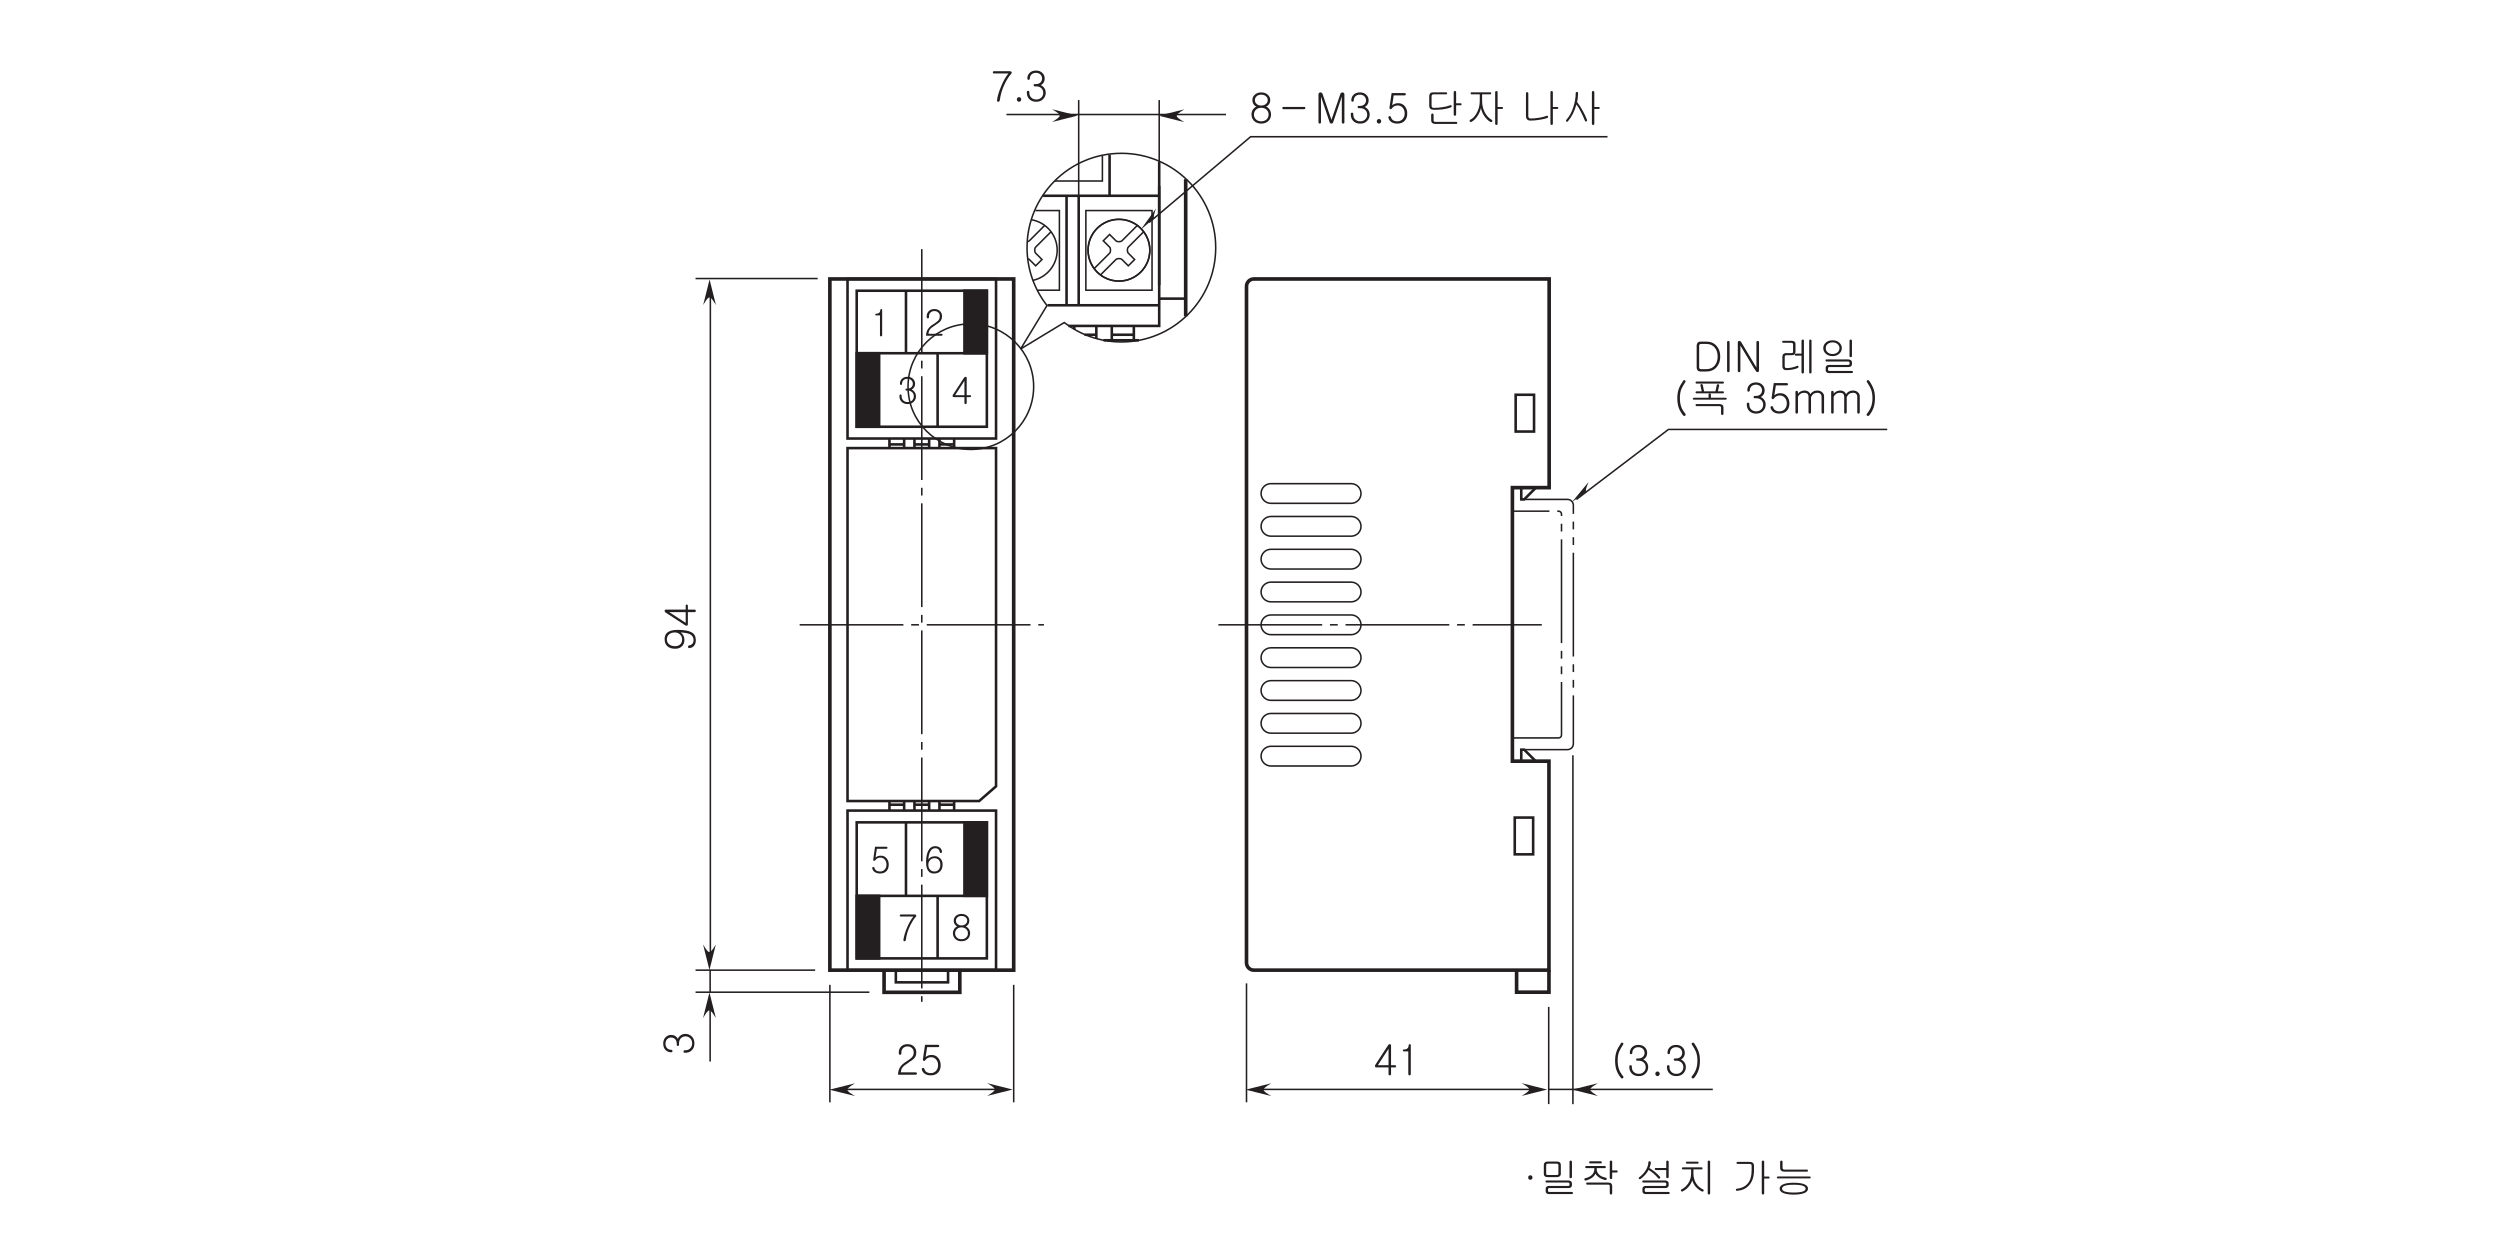<?xml version="1.0" encoding="UTF-8"?>
<svg xmlns="http://www.w3.org/2000/svg" xmlns:xlink="http://www.w3.org/1999/xlink" width="481.89pt" height="237.77pt" viewBox="0 0 481.89 237.77" version="1.2">
<defs>
<g>
<symbol overflow="visible" id="glyph0-0">
<path style="stroke:none;" d="M -0.469 -1.594 L -0.469 -6.406 L -5.266 -6.406 L -5.266 -1.594 Z M -0.078 -6.797 L -0.078 -1.203 L -5.656 -1.203 L -5.656 -6.797 Z M -0.078 -6.797 "/>
</symbol>
<symbol overflow="visible" id="glyph0-1">
<path style="stroke:none;" d="M -4.969 -3.297 C -5.281 -3.062 -5.438 -2.719 -5.438 -2.297 C -5.438 -1.891 -5.297 -1.578 -5.016 -1.344 C -4.734 -1.109 -4.359 -0.984 -3.875 -0.984 C -3.5 -0.984 -3.172 -1.078 -2.938 -1.266 C -2.641 -1.5 -2.5 -1.828 -2.5 -2.266 C -2.5 -2.656 -2.625 -2.984 -2.906 -3.234 C -3.172 -3.5 -3.5 -3.625 -3.891 -3.625 C -4.328 -3.625 -4.703 -3.516 -4.969 -3.297 Z M -0.141 -1.125 C -0.359 -0.828 -0.672 -0.656 -1.094 -0.609 C -1.234 -0.594 -1.328 -0.656 -1.359 -0.828 C -1.391 -0.984 -1.312 -1.078 -1.156 -1.125 C -0.906 -1.156 -0.719 -1.25 -0.562 -1.406 C -0.391 -1.578 -0.297 -1.828 -0.297 -2.141 C -0.297 -2.656 -0.516 -3.047 -0.953 -3.266 C -1.344 -3.469 -1.953 -3.594 -2.781 -3.625 C -2.578 -3.5 -2.422 -3.328 -2.297 -3.109 C -2.141 -2.828 -2.062 -2.516 -2.062 -2.141 C -2.062 -1.719 -2.188 -1.359 -2.438 -1.062 C -2.75 -0.688 -3.219 -0.484 -3.828 -0.484 C -4.5 -0.484 -5 -0.656 -5.359 -0.984 C -5.703 -1.312 -5.875 -1.766 -5.875 -2.359 C -5.875 -2.859 -5.734 -3.234 -5.438 -3.531 C -5.031 -3.922 -4.359 -4.125 -3.406 -4.125 C -2.125 -4.125 -1.219 -3.969 -0.688 -3.656 C -0.125 -3.359 0.141 -2.844 0.141 -2.125 C 0.141 -1.719 0.047 -1.391 -0.141 -1.125 Z M -0.141 -1.125 "/>
</symbol>
<symbol overflow="visible" id="glyph0-2">
<path style="stroke:none;" d="M -1.812 -0.891 L -1.812 -2.953 L -4.984 -2.953 Z M -5.875 -3.219 C -5.859 -3.375 -5.781 -3.438 -5.609 -3.438 L -1.812 -3.438 L -1.812 -4.203 C -1.812 -4.266 -1.797 -4.312 -1.75 -4.359 C -1.719 -4.406 -1.656 -4.422 -1.594 -4.422 C -1.547 -4.422 -1.5 -4.391 -1.453 -4.359 C -1.406 -4.312 -1.391 -4.25 -1.391 -4.188 L -1.391 -3.438 L -0.094 -3.438 C -0.031 -3.438 0.031 -3.422 0.078 -3.359 C 0.125 -3.312 0.141 -3.25 0.141 -3.203 C 0.141 -3.125 0.125 -3.078 0.078 -3.031 C 0.047 -2.969 -0.031 -2.953 -0.094 -2.953 L -1.391 -2.953 L -1.391 -0.594 C -1.391 -0.453 -1.453 -0.375 -1.562 -0.344 C -1.688 -0.312 -1.812 -0.344 -1.938 -0.438 L -5.656 -2.859 C -5.812 -2.953 -5.875 -3.078 -5.875 -3.219 Z M -5.875 -3.219 "/>
</symbol>
<symbol overflow="visible" id="glyph0-3">
<path style="stroke:none;" d="M -5.391 -3.5 C -5.109 -3.781 -4.75 -3.922 -4.344 -3.922 C -4 -3.922 -3.703 -3.828 -3.453 -3.641 C -3.266 -3.5 -3.141 -3.344 -3.062 -3.172 C -2.969 -3.406 -2.812 -3.609 -2.594 -3.781 C -2.297 -4.016 -1.953 -4.125 -1.578 -4.125 C -1.125 -4.125 -0.719 -3.953 -0.391 -3.641 C -0.031 -3.312 0.141 -2.859 0.141 -2.297 C 0.141 -1.719 -0.031 -1.266 -0.391 -0.938 C -0.719 -0.625 -1.109 -0.484 -1.578 -0.484 L -1.75 -0.484 C -1.812 -0.484 -1.875 -0.5 -1.922 -0.547 C -1.953 -0.594 -1.969 -0.656 -1.969 -0.734 C -1.969 -0.781 -1.953 -0.844 -1.922 -0.891 C -1.875 -0.938 -1.812 -0.969 -1.75 -0.969 L -1.562 -0.969 C -1.234 -0.969 -0.938 -1.078 -0.703 -1.297 C -0.438 -1.547 -0.297 -1.875 -0.297 -2.297 C -0.297 -2.719 -0.438 -3.062 -0.703 -3.297 C -0.938 -3.531 -1.234 -3.641 -1.562 -3.641 C -1.922 -3.641 -2.219 -3.531 -2.453 -3.297 C -2.703 -3.047 -2.828 -2.719 -2.828 -2.281 L -2.828 -2.016 C -2.828 -1.875 -2.906 -1.797 -3.047 -1.797 C -3.188 -1.797 -3.266 -1.875 -3.266 -2.016 L -3.266 -2.234 C -3.266 -2.609 -3.375 -2.906 -3.594 -3.125 C -3.797 -3.312 -4.047 -3.422 -4.344 -3.422 C -4.625 -3.422 -4.891 -3.312 -5.094 -3.125 C -5.312 -2.906 -5.438 -2.609 -5.438 -2.234 C -5.438 -1.859 -5.312 -1.562 -5.094 -1.344 C -4.891 -1.156 -4.641 -1.062 -4.344 -1.062 C -4.25 -1.062 -4.188 -1.031 -4.141 -0.969 C -4.109 -0.938 -4.078 -0.875 -4.078 -0.828 C -4.078 -0.75 -4.109 -0.703 -4.141 -0.656 C -4.188 -0.609 -4.25 -0.578 -4.344 -0.578 C -4.766 -0.578 -5.109 -0.719 -5.406 -1 C -5.719 -1.297 -5.875 -1.719 -5.875 -2.25 C -5.875 -2.781 -5.719 -3.188 -5.391 -3.5 Z M -5.391 -3.5 "/>
</symbol>
<symbol overflow="visible" id="glyph1-0">
<path style="stroke:none;" d="M 1.594 -0.469 L 6.406 -0.469 L 6.406 -5.266 L 1.594 -5.266 Z M 6.797 -0.078 L 1.203 -0.078 L 1.203 -5.656 L 6.797 -5.656 Z M 6.797 -0.078 "/>
</symbol>
<symbol overflow="visible" id="glyph1-1">
<path style="stroke:none;" d="M 3.578 -5.391 C 3.859 -5.094 4 -4.734 4 -4.297 C 4 -3.828 3.875 -3.453 3.609 -3.156 C 3.453 -2.969 3.125 -2.719 2.609 -2.406 L 2.453 -2.281 C 1.906 -1.938 1.516 -1.625 1.312 -1.359 C 1.141 -1.109 1.047 -0.812 1 -0.438 L 3.891 -0.438 C 3.969 -0.438 4.031 -0.406 4.062 -0.375 C 4.109 -0.328 4.125 -0.266 4.125 -0.219 C 4.125 -0.156 4.109 -0.109 4.062 -0.062 C 4.031 -0.016 3.969 0.016 3.891 0.016 L 0.484 0.016 C 0.484 -0.562 0.625 -1.062 0.906 -1.484 C 1.156 -1.859 1.547 -2.219 2.109 -2.547 C 2.625 -2.875 2.969 -3.141 3.156 -3.344 C 3.391 -3.594 3.5 -3.922 3.5 -4.297 C 3.5 -4.609 3.406 -4.875 3.203 -5.078 C 2.984 -5.312 2.688 -5.438 2.312 -5.438 C 1.938 -5.438 1.641 -5.312 1.422 -5.078 C 1.219 -4.875 1.125 -4.609 1.125 -4.297 L 1.125 -4.078 C 1.125 -4 1.109 -3.938 1.047 -3.891 C 1 -3.844 0.938 -3.828 0.875 -3.828 C 0.812 -3.828 0.75 -3.844 0.703 -3.891 C 0.656 -3.938 0.625 -4.016 0.625 -4.109 L 0.625 -4.297 C 0.625 -4.734 0.766 -5.094 1.047 -5.391 C 1.359 -5.719 1.781 -5.875 2.312 -5.875 C 2.844 -5.875 3.266 -5.719 3.578 -5.391 Z M 3.578 -5.391 "/>
</symbol>
<symbol overflow="visible" id="glyph1-2">
<path style="stroke:none;" d="M 3.766 -5.688 C 3.812 -5.641 3.844 -5.578 3.844 -5.531 C 3.844 -5.469 3.812 -5.422 3.781 -5.375 C 3.734 -5.328 3.656 -5.297 3.578 -5.297 L 1.5 -5.297 L 1.203 -3.375 C 1.344 -3.516 1.5 -3.609 1.703 -3.688 C 1.891 -3.75 2.109 -3.797 2.344 -3.797 C 2.906 -3.797 3.344 -3.594 3.656 -3.188 C 3.953 -2.812 4.109 -2.359 4.109 -1.828 C 4.109 -1.266 3.969 -0.812 3.672 -0.469 C 3.344 -0.062 2.844 0.141 2.172 0.141 C 1.75 0.141 1.375 0.047 1.062 -0.156 C 0.75 -0.375 0.547 -0.641 0.484 -0.984 C 0.453 -1.062 0.469 -1.125 0.5 -1.188 C 0.547 -1.234 0.594 -1.281 0.656 -1.297 C 0.734 -1.312 0.781 -1.297 0.844 -1.266 C 0.906 -1.234 0.938 -1.188 0.969 -1.109 C 1.016 -0.859 1.156 -0.672 1.359 -0.516 C 1.578 -0.375 1.859 -0.297 2.203 -0.297 C 2.641 -0.297 2.984 -0.453 3.25 -0.766 C 3.5 -1.062 3.609 -1.406 3.609 -1.828 C 3.609 -2.234 3.5 -2.594 3.266 -2.875 C 3.016 -3.188 2.688 -3.359 2.25 -3.359 C 2.016 -3.359 1.781 -3.297 1.578 -3.188 C 1.406 -3.094 1.281 -2.969 1.172 -2.812 C 1.062 -2.656 0.953 -2.609 0.828 -2.656 C 0.703 -2.719 0.656 -2.828 0.688 -2.984 L 1.094 -5.75 L 3.578 -5.75 C 3.656 -5.75 3.719 -5.719 3.766 -5.688 Z M 3.766 -5.688 "/>
</symbol>
<symbol overflow="visible" id="glyph1-3">
<path style="stroke:none;" d="M 0.891 -1.812 L 2.953 -1.812 L 2.953 -4.984 Z M 3.219 -5.875 C 3.375 -5.859 3.438 -5.781 3.438 -5.609 L 3.438 -1.812 L 4.203 -1.812 C 4.266 -1.812 4.312 -1.797 4.359 -1.75 C 4.406 -1.719 4.422 -1.656 4.422 -1.594 C 4.422 -1.547 4.391 -1.5 4.359 -1.453 C 4.312 -1.406 4.25 -1.391 4.188 -1.391 L 3.438 -1.391 L 3.438 -0.094 C 3.438 -0.031 3.422 0.031 3.359 0.078 C 3.312 0.125 3.25 0.141 3.203 0.141 C 3.125 0.141 3.078 0.125 3.031 0.078 C 2.969 0.047 2.953 -0.031 2.953 -0.094 L 2.953 -1.391 L 0.594 -1.391 C 0.453 -1.391 0.375 -1.453 0.344 -1.562 C 0.312 -1.688 0.344 -1.812 0.438 -1.938 L 2.859 -5.656 C 2.953 -5.812 3.078 -5.875 3.219 -5.875 Z M 3.219 -5.875 "/>
</symbol>
<symbol overflow="visible" id="glyph1-4">
<path style="stroke:none;" d="M 1.125 -4.672 C 1.125 -4.797 1.188 -4.844 1.297 -4.844 C 1.594 -4.844 1.812 -4.906 1.953 -5.016 C 2.141 -5.156 2.234 -5.375 2.25 -5.688 C 2.25 -5.797 2.328 -5.859 2.469 -5.875 C 2.594 -5.875 2.656 -5.812 2.656 -5.688 L 2.656 -0.141 C 2.656 -0.047 2.641 0.031 2.578 0.078 C 2.531 0.125 2.484 0.156 2.422 0.156 C 2.359 0.141 2.297 0.125 2.25 0.078 C 2.203 0.016 2.172 -0.062 2.172 -0.141 L 2.172 -4.484 L 1.312 -4.484 C 1.203 -4.484 1.141 -4.547 1.125 -4.672 Z M 1.125 -4.672 "/>
</symbol>
<symbol overflow="visible" id="glyph1-5">
<path style="stroke:none;" d="M 7.047 -6.312 C 7.109 -6.328 7.156 -6.312 7.219 -6.266 C 7.266 -6.234 7.312 -6.203 7.328 -6.141 C 7.344 -6.078 7.328 -6.016 7.281 -5.938 C 6.906 -5.375 6.625 -4.875 6.484 -4.5 C 6.312 -4.031 6.234 -3.484 6.234 -2.859 C 6.234 -2.219 6.312 -1.688 6.469 -1.234 C 6.609 -0.781 6.891 -0.312 7.281 0.156 C 7.328 0.219 7.359 0.281 7.344 0.375 C 7.328 0.438 7.312 0.5 7.25 0.531 C 7.203 0.578 7.141 0.609 7.078 0.594 C 7 0.594 6.922 0.562 6.875 0.5 C 6.469 0.016 6.172 -0.5 5.984 -1.062 C 5.812 -1.578 5.734 -2.188 5.734 -2.859 C 5.734 -3.5 5.828 -4.078 6 -4.594 C 6.172 -5.078 6.469 -5.625 6.875 -6.203 C 6.922 -6.266 6.969 -6.312 7.047 -6.312 Z M 7.047 -6.312 "/>
</symbol>
<symbol overflow="visible" id="glyph1-6">
<path style="stroke:none;" d="M 3.5 -5.391 C 3.781 -5.109 3.922 -4.75 3.922 -4.344 C 3.922 -4 3.828 -3.703 3.641 -3.453 C 3.5 -3.266 3.344 -3.141 3.172 -3.062 C 3.406 -2.969 3.609 -2.812 3.781 -2.594 C 4.016 -2.297 4.125 -1.953 4.125 -1.578 C 4.125 -1.125 3.953 -0.719 3.641 -0.391 C 3.312 -0.031 2.859 0.141 2.297 0.141 C 1.719 0.141 1.266 -0.031 0.938 -0.391 C 0.625 -0.719 0.484 -1.109 0.484 -1.578 L 0.484 -1.75 C 0.484 -1.812 0.5 -1.875 0.547 -1.922 C 0.594 -1.953 0.656 -1.969 0.734 -1.969 C 0.781 -1.969 0.844 -1.953 0.891 -1.922 C 0.938 -1.875 0.969 -1.812 0.969 -1.75 L 0.969 -1.562 C 0.969 -1.234 1.078 -0.938 1.297 -0.703 C 1.547 -0.438 1.875 -0.297 2.297 -0.297 C 2.719 -0.297 3.062 -0.438 3.297 -0.703 C 3.531 -0.938 3.641 -1.234 3.641 -1.562 C 3.641 -1.922 3.531 -2.219 3.297 -2.453 C 3.047 -2.703 2.719 -2.828 2.281 -2.828 L 2.016 -2.828 C 1.875 -2.828 1.797 -2.906 1.797 -3.047 C 1.797 -3.188 1.875 -3.266 2.016 -3.266 L 2.234 -3.266 C 2.609 -3.266 2.906 -3.375 3.125 -3.594 C 3.312 -3.797 3.422 -4.047 3.422 -4.344 C 3.422 -4.625 3.312 -4.891 3.125 -5.094 C 2.906 -5.312 2.609 -5.438 2.234 -5.438 C 1.859 -5.438 1.562 -5.312 1.344 -5.094 C 1.156 -4.891 1.062 -4.641 1.062 -4.344 C 1.062 -4.25 1.031 -4.188 0.969 -4.141 C 0.938 -4.109 0.875 -4.078 0.828 -4.078 C 0.75 -4.078 0.703 -4.109 0.656 -4.141 C 0.609 -4.188 0.578 -4.25 0.578 -4.344 C 0.578 -4.766 0.719 -5.109 1 -5.406 C 1.297 -5.719 1.719 -5.875 2.25 -5.875 C 2.781 -5.875 3.188 -5.719 3.5 -5.391 Z M 3.5 -5.391 "/>
</symbol>
<symbol overflow="visible" id="glyph1-7">
<path style="stroke:none;" d="M 1.641 -0.609 C 1.719 -0.531 1.75 -0.422 1.75 -0.297 C 1.75 -0.188 1.719 -0.094 1.641 -0.016 C 1.562 0.094 1.469 0.141 1.344 0.141 C 1.203 0.141 1.094 0.094 1.016 -0.016 C 0.938 -0.094 0.906 -0.188 0.906 -0.297 C 0.906 -0.422 0.938 -0.531 1.016 -0.609 C 1.094 -0.703 1.203 -0.75 1.344 -0.75 C 1.469 -0.75 1.562 -0.703 1.641 -0.609 Z M 1.641 -0.609 "/>
</symbol>
<symbol overflow="visible" id="glyph1-8">
<path style="stroke:none;" d="M 1.984 -4.594 C 2.172 -4.078 2.25 -3.5 2.25 -2.859 C 2.25 -2.188 2.172 -1.578 2 -1.062 C 1.812 -0.5 1.516 0.016 1.125 0.5 C 1.062 0.562 0.984 0.594 0.906 0.594 C 0.844 0.609 0.781 0.578 0.734 0.531 C 0.672 0.5 0.641 0.438 0.641 0.375 C 0.625 0.281 0.656 0.219 0.719 0.156 C 1.094 -0.312 1.375 -0.781 1.516 -1.234 C 1.688 -1.688 1.766 -2.219 1.766 -2.859 C 1.766 -3.484 1.672 -4.031 1.5 -4.5 C 1.359 -4.875 1.094 -5.375 0.703 -5.938 C 0.656 -6.016 0.641 -6.078 0.656 -6.141 C 0.688 -6.203 0.719 -6.234 0.781 -6.266 C 0.828 -6.312 0.891 -6.328 0.938 -6.312 C 1.016 -6.312 1.078 -6.266 1.125 -6.203 C 1.531 -5.625 1.812 -5.078 1.984 -4.594 Z M 1.984 -4.594 "/>
</symbol>
<symbol overflow="visible" id="glyph1-9">
<path style="stroke:none;" d="M 1.797 -3.172 C 1.875 -3.094 1.906 -2.984 1.906 -2.875 C 1.906 -2.766 1.875 -2.656 1.797 -2.578 C 1.734 -2.484 1.625 -2.438 1.5 -2.438 C 1.359 -2.438 1.25 -2.484 1.172 -2.578 C 1.109 -2.656 1.078 -2.766 1.078 -2.875 C 1.078 -2.984 1.109 -3.094 1.172 -3.172 C 1.25 -3.266 1.359 -3.312 1.5 -3.312 C 1.625 -3.312 1.734 -3.266 1.797 -3.172 Z M 1.797 -3.172 "/>
</symbol>
<symbol overflow="visible" id="glyph1-10">
<path style="stroke:none;" d="M 3.828 -5.469 C 3.781 -5.516 3.688 -5.547 3.547 -5.547 L 1.891 -5.547 C 1.766 -5.547 1.672 -5.516 1.625 -5.469 C 1.578 -5.406 1.547 -5.312 1.547 -5.172 L 1.547 -3.656 C 1.547 -3.547 1.578 -3.469 1.625 -3.422 C 1.688 -3.375 1.766 -3.359 1.891 -3.359 L 3.562 -3.359 C 3.688 -3.359 3.781 -3.375 3.828 -3.422 C 3.875 -3.469 3.906 -3.547 3.906 -3.656 L 3.906 -5.219 C 3.906 -5.328 3.891 -5.422 3.828 -5.469 Z M 4.188 -5.797 C 4.297 -5.672 4.375 -5.516 4.375 -5.328 L 4.375 -3.578 C 4.375 -3.391 4.297 -3.234 4.172 -3.125 C 4.031 -3.016 3.859 -2.953 3.641 -2.953 L 1.75 -2.953 C 1.547 -2.953 1.391 -3.016 1.266 -3.125 C 1.141 -3.234 1.094 -3.391 1.094 -3.578 L 1.094 -5.281 C 1.094 -5.469 1.141 -5.625 1.266 -5.75 C 1.406 -5.891 1.562 -5.953 1.781 -5.953 L 3.672 -5.953 C 3.891 -5.953 4.062 -5.891 4.188 -5.797 Z M 6.438 -2.797 C 6.391 -2.766 6.328 -2.75 6.281 -2.75 C 6.203 -2.75 6.156 -2.766 6.109 -2.797 C 6.062 -2.844 6.047 -2.891 6.047 -2.953 L 6.047 -5.922 C 6.047 -5.984 6.062 -6.047 6.109 -6.078 C 6.156 -6.125 6.203 -6.141 6.281 -6.141 C 6.328 -6.141 6.391 -6.125 6.438 -6.078 C 6.484 -6.047 6.516 -5.984 6.516 -5.922 L 6.516 -2.953 C 6.516 -2.891 6.484 -2.844 6.438 -2.797 Z M 6.328 -2.156 C 6.453 -2.047 6.516 -1.906 6.516 -1.734 L 6.516 -1.391 C 6.516 -1.219 6.453 -1.094 6.344 -1 C 6.219 -0.891 6.078 -0.844 5.891 -0.844 L 2.188 -0.844 C 2.094 -0.844 2.016 -0.828 1.969 -0.781 C 1.922 -0.75 1.906 -0.688 1.906 -0.594 L 1.906 -0.297 C 1.906 -0.219 1.938 -0.172 1.984 -0.141 C 2.031 -0.109 2.094 -0.094 2.188 -0.094 L 6.484 -0.094 C 6.547 -0.094 6.609 -0.078 6.656 -0.031 C 6.703 0.016 6.719 0.062 6.719 0.109 C 6.719 0.156 6.703 0.203 6.656 0.25 C 6.625 0.281 6.578 0.312 6.516 0.312 L 2.047 0.312 C 1.875 0.312 1.734 0.266 1.609 0.156 C 1.5 0.062 1.453 -0.078 1.453 -0.234 L 1.453 -0.703 C 1.453 -0.859 1.5 -1 1.609 -1.094 C 1.719 -1.203 1.859 -1.25 2.031 -1.25 L 5.75 -1.25 C 5.844 -1.25 5.906 -1.266 5.953 -1.297 C 6.016 -1.328 6.047 -1.375 6.047 -1.453 L 6.047 -1.656 C 6.047 -1.75 6.016 -1.828 5.969 -1.859 C 5.922 -1.891 5.844 -1.906 5.734 -1.906 L 1.656 -1.906 C 1.5 -1.906 1.422 -1.969 1.422 -2.109 C 1.422 -2.25 1.5 -2.312 1.656 -2.312 L 5.797 -2.312 C 6.031 -2.312 6.203 -2.25 6.328 -2.156 Z M 6.328 -2.156 "/>
</symbol>
<symbol overflow="visible" id="glyph1-11">
<path style="stroke:none;" d="M 4.281 -5.812 C 4.281 -5.672 4.219 -5.594 4.109 -5.594 L 2.062 -5.594 C 1.906 -5.594 1.844 -5.672 1.844 -5.812 C 1.844 -5.938 1.906 -6.016 2.062 -6.016 L 4.078 -6.016 C 4.203 -6.016 4.266 -5.938 4.281 -5.812 Z M 5.047 -4.891 C 5.047 -4.75 4.984 -4.688 4.859 -4.688 L 3.297 -4.688 L 3.297 -4.516 C 3.297 -4.094 3.453 -3.734 3.75 -3.453 C 4.047 -3.156 4.484 -2.953 5.062 -2.844 C 5.125 -2.828 5.172 -2.797 5.203 -2.734 C 5.234 -2.688 5.25 -2.625 5.219 -2.562 C 5.203 -2.5 5.172 -2.453 5.125 -2.422 C 5.062 -2.391 4.984 -2.375 4.906 -2.391 C 4.422 -2.516 4.016 -2.703 3.672 -2.938 C 3.375 -3.156 3.172 -3.391 3.078 -3.625 C 2.953 -3.375 2.766 -3.125 2.5 -2.906 C 2.172 -2.656 1.75 -2.453 1.219 -2.297 C 1.141 -2.281 1.094 -2.281 1.031 -2.328 C 0.984 -2.359 0.938 -2.406 0.922 -2.469 C 0.906 -2.516 0.906 -2.578 0.922 -2.625 C 0.938 -2.688 0.984 -2.719 1.062 -2.734 C 1.625 -2.859 2.078 -3.078 2.391 -3.406 C 2.688 -3.703 2.844 -4.078 2.844 -4.516 L 2.844 -4.688 L 1.297 -4.688 C 1.156 -4.688 1.078 -4.75 1.094 -4.891 C 1.094 -5.031 1.156 -5.094 1.297 -5.094 L 4.859 -5.094 C 4.984 -5.094 5.047 -5.031 5.047 -4.891 Z M 7.141 -4.25 C 7.266 -4.25 7.328 -4.188 7.328 -4.047 C 7.328 -3.906 7.266 -3.844 7.141 -3.844 L 6.281 -3.844 L 6.281 -2.797 C 6.281 -2.719 6.25 -2.656 6.203 -2.625 C 6.156 -2.578 6.109 -2.562 6.047 -2.562 C 5.984 -2.562 5.922 -2.578 5.891 -2.625 C 5.844 -2.656 5.812 -2.719 5.812 -2.797 L 5.812 -5.922 C 5.812 -6.062 5.891 -6.141 6.047 -6.141 C 6.203 -6.141 6.281 -6.062 6.281 -5.922 L 6.281 -4.25 Z M 6.094 -1.734 C 6.219 -1.609 6.281 -1.438 6.281 -1.219 L 6.281 0.172 C 6.281 0.234 6.25 0.297 6.203 0.344 C 6.156 0.391 6.109 0.406 6.047 0.406 C 5.984 0.406 5.922 0.391 5.891 0.344 C 5.844 0.297 5.812 0.234 5.812 0.172 L 5.812 -1.219 C 5.812 -1.312 5.797 -1.391 5.75 -1.438 C 5.703 -1.484 5.609 -1.5 5.5 -1.5 L 1.484 -1.5 C 1.344 -1.5 1.266 -1.578 1.266 -1.719 C 1.266 -1.844 1.344 -1.906 1.484 -1.906 L 5.5 -1.906 C 5.766 -1.906 5.953 -1.859 6.094 -1.734 Z M 6.094 -1.734 "/>
</symbol>
<symbol overflow="visible" id="glyph1-12">
<path style="stroke:none;" d=""/>
</symbol>
<symbol overflow="visible" id="glyph1-13">
<path style="stroke:none;" d="M 2.656 -5.953 C 2.719 -6 2.766 -6.031 2.828 -6.016 C 2.891 -6.016 2.938 -5.984 2.984 -5.953 C 3.047 -5.906 3.078 -5.844 3.078 -5.766 C 3.078 -5.594 3.047 -5.438 2.984 -5.25 C 2.953 -5.094 2.891 -4.906 2.812 -4.703 C 3.188 -4.469 3.547 -4.219 3.875 -3.953 C 4.156 -3.734 4.469 -3.422 4.812 -3.062 C 4.859 -3 4.891 -2.938 4.891 -2.859 C 4.891 -2.812 4.859 -2.75 4.812 -2.719 C 4.766 -2.672 4.703 -2.641 4.641 -2.656 C 4.562 -2.656 4.516 -2.703 4.469 -2.75 C 4.172 -3.109 3.875 -3.422 3.547 -3.688 C 3.297 -3.891 3 -4.109 2.641 -4.344 C 2.484 -4.031 2.281 -3.75 2.062 -3.484 C 1.797 -3.188 1.484 -2.891 1.125 -2.609 C 1.062 -2.578 0.984 -2.547 0.922 -2.547 C 0.875 -2.562 0.828 -2.578 0.781 -2.625 C 0.75 -2.656 0.734 -2.719 0.75 -2.781 C 0.75 -2.844 0.781 -2.891 0.859 -2.938 C 1.438 -3.375 1.891 -3.875 2.203 -4.453 C 2.469 -4.938 2.594 -5.375 2.594 -5.797 C 2.594 -5.859 2.609 -5.922 2.656 -5.953 Z M 6.438 -2.797 C 6.391 -2.766 6.328 -2.75 6.281 -2.75 C 6.203 -2.75 6.156 -2.766 6.109 -2.797 C 6.062 -2.844 6.047 -2.891 6.047 -2.953 L 6.047 -4.312 L 4.078 -4.312 C 3.984 -4.312 3.938 -4.344 3.891 -4.391 C 3.844 -4.422 3.828 -4.469 3.828 -4.516 C 3.828 -4.578 3.844 -4.625 3.875 -4.656 C 3.922 -4.703 3.969 -4.719 4.062 -4.719 L 6.047 -4.719 L 6.047 -5.922 C 6.047 -5.984 6.062 -6.047 6.109 -6.078 C 6.156 -6.125 6.203 -6.141 6.281 -6.141 C 6.328 -6.141 6.391 -6.125 6.438 -6.078 C 6.484 -6.047 6.516 -5.984 6.516 -5.922 L 6.516 -2.953 C 6.516 -2.891 6.484 -2.844 6.438 -2.797 Z M 6.328 -2.156 C 6.453 -2.047 6.516 -1.906 6.516 -1.734 L 6.516 -1.391 C 6.516 -1.219 6.453 -1.094 6.344 -1 C 6.219 -0.891 6.078 -0.844 5.891 -0.844 L 2.188 -0.844 C 2.094 -0.844 2.016 -0.828 1.969 -0.781 C 1.922 -0.75 1.906 -0.688 1.906 -0.594 L 1.906 -0.297 C 1.906 -0.219 1.938 -0.172 1.984 -0.141 C 2.031 -0.109 2.094 -0.094 2.188 -0.094 L 6.484 -0.094 C 6.547 -0.094 6.609 -0.078 6.656 -0.031 C 6.703 0.016 6.719 0.062 6.719 0.109 C 6.719 0.156 6.703 0.203 6.656 0.25 C 6.625 0.281 6.578 0.312 6.516 0.312 L 2.047 0.312 C 1.875 0.312 1.734 0.266 1.609 0.156 C 1.5 0.062 1.453 -0.078 1.453 -0.234 L 1.453 -0.703 C 1.453 -0.859 1.5 -1 1.609 -1.094 C 1.719 -1.203 1.859 -1.25 2.031 -1.25 L 5.75 -1.25 C 5.844 -1.25 5.906 -1.266 5.953 -1.297 C 6.016 -1.328 6.047 -1.375 6.047 -1.453 L 6.047 -1.656 C 6.047 -1.75 6.016 -1.828 5.969 -1.859 C 5.922 -1.891 5.844 -1.906 5.734 -1.906 L 1.656 -1.906 C 1.5 -1.906 1.422 -1.969 1.422 -2.109 C 1.422 -2.25 1.5 -2.312 1.656 -2.312 L 5.797 -2.312 C 6.031 -2.312 6.203 -2.25 6.328 -2.156 Z M 6.328 -2.156 "/>
</symbol>
<symbol overflow="visible" id="glyph1-14">
<path style="stroke:none;" d="M 4.281 -5.75 C 4.281 -5.609 4.219 -5.547 4.109 -5.547 L 2.078 -5.547 C 1.922 -5.547 1.844 -5.609 1.844 -5.75 C 1.844 -5.875 1.922 -5.938 2.078 -5.938 L 4.078 -5.938 C 4.203 -5.938 4.281 -5.875 4.281 -5.75 Z M 5.047 -4.641 C 5.047 -4.5 4.984 -4.438 4.844 -4.438 L 3.297 -4.438 L 3.297 -3.609 C 3.297 -2.906 3.484 -2.266 3.844 -1.703 C 4.188 -1.188 4.609 -0.828 5.141 -0.594 C 5.203 -0.562 5.25 -0.531 5.266 -0.469 C 5.281 -0.406 5.266 -0.359 5.234 -0.281 C 5.219 -0.234 5.172 -0.188 5.109 -0.172 C 5.047 -0.156 4.969 -0.156 4.891 -0.203 C 4.406 -0.453 4.016 -0.766 3.688 -1.156 C 3.391 -1.516 3.188 -1.906 3.078 -2.344 C 2.938 -1.922 2.719 -1.516 2.391 -1.125 C 2.047 -0.719 1.656 -0.422 1.219 -0.203 C 1.156 -0.172 1.094 -0.156 1.031 -0.188 C 0.969 -0.203 0.938 -0.234 0.906 -0.281 C 0.875 -0.344 0.859 -0.406 0.875 -0.453 C 0.891 -0.516 0.938 -0.562 1.016 -0.594 C 1.531 -0.859 1.953 -1.234 2.281 -1.734 C 2.656 -2.281 2.844 -2.922 2.844 -3.609 L 2.844 -4.438 L 1.297 -4.438 C 1.141 -4.438 1.078 -4.5 1.078 -4.641 C 1.078 -4.781 1.156 -4.844 1.297 -4.844 L 4.844 -4.844 C 4.984 -4.844 5.047 -4.781 5.047 -4.641 Z M 6.438 0.344 C 6.391 0.375 6.328 0.406 6.281 0.406 C 6.203 0.406 6.156 0.375 6.109 0.344 C 6.062 0.281 6.047 0.234 6.047 0.156 L 6.047 -5.922 C 6.047 -5.984 6.062 -6.047 6.109 -6.094 C 6.156 -6.125 6.203 -6.141 6.281 -6.141 C 6.328 -6.141 6.391 -6.125 6.438 -6.094 C 6.484 -6.047 6.516 -5.984 6.516 -5.922 L 6.516 0.156 C 6.516 0.234 6.484 0.281 6.438 0.344 Z M 6.438 0.344 "/>
</symbol>
<symbol overflow="visible" id="glyph1-15">
<path style="stroke:none;" d="M 4.094 -5.703 C 4.234 -5.562 4.312 -5.391 4.312 -5.156 L 4.312 -4.234 C 4.312 -3.031 4 -2.094 3.375 -1.391 C 2.781 -0.734 2.016 -0.391 1.062 -0.312 C 0.906 -0.312 0.828 -0.375 0.828 -0.516 C 0.812 -0.641 0.875 -0.719 1.031 -0.719 C 1.922 -0.812 2.609 -1.141 3.094 -1.703 C 3.609 -2.297 3.859 -3.156 3.859 -4.25 L 3.859 -5.156 C 3.859 -5.266 3.828 -5.359 3.766 -5.406 C 3.703 -5.469 3.609 -5.5 3.484 -5.5 L 1.172 -5.5 C 1.031 -5.5 0.953 -5.562 0.953 -5.703 C 0.938 -5.828 1.016 -5.891 1.156 -5.891 L 3.469 -5.891 C 3.734 -5.891 3.938 -5.828 4.094 -5.703 Z M 7.156 -3.062 C 7.266 -3.062 7.328 -3 7.328 -2.875 C 7.328 -2.75 7.266 -2.688 7.156 -2.688 L 6.281 -2.688 L 6.281 0.172 C 6.281 0.234 6.25 0.297 6.203 0.344 C 6.156 0.375 6.109 0.406 6.047 0.406 C 5.984 0.406 5.922 0.375 5.891 0.344 C 5.844 0.297 5.812 0.234 5.812 0.172 L 5.812 -5.922 C 5.812 -5.984 5.844 -6.047 5.891 -6.094 C 5.922 -6.125 5.984 -6.141 6.047 -6.141 C 6.109 -6.141 6.156 -6.125 6.203 -6.094 C 6.25 -6.047 6.281 -5.984 6.281 -5.922 L 6.281 -3.062 Z M 7.156 -3.062 "/>
</symbol>
<symbol overflow="visible" id="glyph1-16">
<path style="stroke:none;" d="M 1.578 -4.188 C 1.438 -4.312 1.359 -4.5 1.359 -4.734 L 1.359 -5.891 C 1.359 -5.969 1.391 -6.031 1.438 -6.078 C 1.469 -6.125 1.531 -6.141 1.594 -6.141 C 1.656 -6.141 1.719 -6.125 1.75 -6.078 C 1.812 -6.031 1.828 -5.969 1.828 -5.891 L 1.828 -4.797 C 1.828 -4.656 1.859 -4.562 1.922 -4.5 C 1.984 -4.438 2.094 -4.406 2.234 -4.406 L 6.5 -4.406 C 6.562 -4.406 6.625 -4.391 6.656 -4.344 C 6.703 -4.297 6.734 -4.25 6.734 -4.203 C 6.734 -4.156 6.719 -4.109 6.688 -4.062 C 6.641 -4.031 6.578 -4 6.531 -4 L 2.234 -4 C 1.953 -4 1.734 -4.062 1.578 -4.188 Z M 7.203 -3.031 C 7.234 -2.984 7.25 -2.938 7.266 -2.891 C 7.266 -2.844 7.25 -2.797 7.219 -2.766 C 7.188 -2.719 7.141 -2.703 7.094 -2.703 L 0.906 -2.703 C 0.781 -2.703 0.734 -2.766 0.734 -2.891 C 0.75 -3.016 0.828 -3.078 0.953 -3.078 L 7.031 -3.078 C 7.094 -3.078 7.156 -3.062 7.203 -3.031 Z M 6.094 -1.547 C 6.516 -1.359 6.734 -1.078 6.734 -0.734 C 6.734 -0.391 6.516 -0.109 6.094 0.094 C 5.609 0.297 4.922 0.422 4 0.422 C 3.078 0.422 2.375 0.297 1.906 0.094 C 1.484 -0.109 1.266 -0.391 1.266 -0.734 C 1.266 -1.078 1.484 -1.344 1.906 -1.547 C 2.375 -1.766 3.078 -1.875 4 -1.875 C 4.922 -1.875 5.625 -1.766 6.094 -1.547 Z M 2.234 -1.281 C 1.891 -1.156 1.734 -0.969 1.734 -0.734 C 1.734 -0.484 1.891 -0.312 2.234 -0.188 C 2.625 -0.062 3.203 0.016 4 0.016 C 4.781 0.016 5.375 -0.062 5.75 -0.188 C 6.094 -0.312 6.266 -0.484 6.266 -0.734 C 6.266 -0.969 6.094 -1.156 5.75 -1.281 C 5.375 -1.422 4.781 -1.484 4 -1.484 C 3.203 -1.484 2.625 -1.422 2.234 -1.281 Z M 2.234 -1.281 "/>
</symbol>
<symbol overflow="visible" id="glyph1-17">
<path style="stroke:none;" d="M 2.609 -5.75 C 3.469 -5.75 4.141 -5.453 4.609 -4.891 C 5.078 -4.359 5.297 -3.688 5.297 -2.875 C 5.297 -2.047 5.078 -1.375 4.609 -0.844 C 4.141 -0.281 3.469 0.016 2.609 0.016 L 1.5 0.016 C 1.25 0.016 1.062 -0.078 0.922 -0.219 C 0.812 -0.375 0.75 -0.531 0.75 -0.75 L 0.75 -4.984 C 0.75 -5.188 0.812 -5.375 0.922 -5.516 C 1.062 -5.656 1.25 -5.75 1.5 -5.75 Z M 2.609 -0.438 C 3.297 -0.438 3.859 -0.672 4.25 -1.156 C 4.609 -1.594 4.797 -2.172 4.797 -2.875 C 4.797 -3.562 4.609 -4.141 4.25 -4.578 C 3.859 -5.062 3.297 -5.297 2.609 -5.297 L 1.578 -5.297 C 1.469 -5.297 1.391 -5.266 1.312 -5.188 C 1.266 -5.141 1.234 -5.047 1.234 -4.953 L 1.234 -0.781 C 1.234 -0.688 1.266 -0.594 1.312 -0.547 C 1.391 -0.469 1.469 -0.438 1.578 -0.438 Z M 2.609 -0.438 "/>
</symbol>
<symbol overflow="visible" id="glyph1-18">
<path style="stroke:none;" d="M 0.906 -5.812 C 0.953 -5.844 1.016 -5.875 1.094 -5.875 C 1.141 -5.875 1.203 -5.844 1.25 -5.812 C 1.297 -5.766 1.328 -5.703 1.328 -5.609 L 1.328 -0.109 C 1.328 -0.031 1.297 0.031 1.25 0.078 C 1.203 0.125 1.141 0.141 1.094 0.141 C 1.016 0.141 0.953 0.125 0.906 0.078 C 0.859 0.031 0.844 -0.031 0.844 -0.109 L 0.844 -5.609 C 0.844 -5.703 0.859 -5.766 0.906 -5.812 Z M 0.906 -5.812 "/>
</symbol>
<symbol overflow="visible" id="glyph1-19">
<path style="stroke:none;" d="M 0.984 -5.875 C 1.141 -5.891 1.266 -5.844 1.359 -5.719 L 1.609 -5.312 L 4.344 -0.75 L 4.344 -5.656 C 4.344 -5.734 4.375 -5.781 4.422 -5.828 C 4.469 -5.859 4.516 -5.875 4.594 -5.875 C 4.656 -5.875 4.719 -5.859 4.766 -5.812 C 4.812 -5.781 4.844 -5.734 4.844 -5.656 L 4.844 -0.188 C 4.844 -0.016 4.766 0.094 4.625 0.125 C 4.484 0.172 4.391 0.141 4.312 0.031 L 3.875 -0.609 L 1.25 -4.984 L 1.25 -0.125 C 1.25 -0.047 1.219 0.031 1.172 0.078 C 1.125 0.125 1.062 0.156 1 0.156 C 0.922 0.141 0.875 0.125 0.828 0.078 C 0.781 0.031 0.75 -0.047 0.75 -0.125 L 0.75 -5.562 C 0.75 -5.75 0.828 -5.844 0.984 -5.875 Z M 0.984 -5.875 "/>
</symbol>
<symbol overflow="visible" id="glyph1-20">
<path style="stroke:none;" d="M 3.422 -5.75 C 3.562 -5.641 3.625 -5.5 3.625 -5.328 L 3.625 -3.797 C 3.625 -3.594 3.562 -3.438 3.453 -3.312 C 3.328 -3.188 3.156 -3.125 2.953 -3.125 L 1.875 -3.125 C 1.766 -3.125 1.688 -3.094 1.625 -3.047 C 1.578 -2.969 1.547 -2.891 1.547 -2.766 L 1.547 -1.016 C 1.547 -0.875 1.578 -0.781 1.641 -0.734 C 1.703 -0.672 1.797 -0.641 1.969 -0.641 C 2.312 -0.641 2.641 -0.688 2.969 -0.766 C 3.281 -0.828 3.594 -0.922 3.906 -1.062 C 3.984 -1.094 4.047 -1.094 4.094 -1.078 C 4.156 -1.047 4.188 -1.016 4.203 -0.953 C 4.219 -0.891 4.219 -0.844 4.188 -0.797 C 4.172 -0.734 4.125 -0.688 4.062 -0.656 C 3.719 -0.516 3.359 -0.406 2.984 -0.344 C 2.641 -0.281 2.266 -0.25 1.828 -0.25 C 1.594 -0.25 1.406 -0.312 1.266 -0.469 C 1.156 -0.594 1.094 -0.766 1.094 -0.984 L 1.094 -2.812 C 1.094 -3.016 1.141 -3.188 1.25 -3.312 C 1.391 -3.453 1.578 -3.531 1.828 -3.531 L 2.812 -3.531 C 2.938 -3.531 3.047 -3.547 3.094 -3.594 C 3.141 -3.641 3.156 -3.719 3.156 -3.828 L 3.156 -5.203 C 3.156 -5.312 3.125 -5.391 3.062 -5.438 C 2.984 -5.484 2.875 -5.516 2.719 -5.516 L 1.281 -5.516 C 1.125 -5.516 1.047 -5.578 1.062 -5.719 C 1.062 -5.844 1.141 -5.906 1.297 -5.906 L 2.828 -5.906 C 3.078 -5.906 3.266 -5.859 3.422 -5.75 Z M 4.859 -6.078 C 4.891 -6.125 4.953 -6.141 5.031 -6.141 C 5.078 -6.141 5.141 -6.125 5.172 -6.094 C 5.234 -6.062 5.25 -6 5.25 -5.938 L 5.25 0.156 C 5.25 0.234 5.234 0.281 5.172 0.344 C 5.141 0.375 5.078 0.406 5.031 0.406 C 4.953 0.406 4.891 0.375 4.859 0.344 C 4.812 0.281 4.781 0.234 4.781 0.156 L 4.781 -3.031 L 3.734 -3.031 C 3.641 -3.031 3.594 -3.047 3.547 -3.094 C 3.516 -3.125 3.484 -3.172 3.484 -3.234 C 3.484 -3.281 3.516 -3.344 3.547 -3.375 C 3.594 -3.406 3.641 -3.438 3.719 -3.438 L 4.781 -3.438 L 4.781 -5.922 C 4.781 -5.984 4.812 -6.047 4.859 -6.078 Z M 6.641 0.344 C 6.594 0.375 6.547 0.406 6.5 0.406 C 6.438 0.406 6.375 0.375 6.328 0.344 C 6.281 0.281 6.266 0.234 6.266 0.156 L 6.266 -5.922 C 6.266 -5.984 6.281 -6.047 6.328 -6.078 C 6.375 -6.125 6.438 -6.141 6.5 -6.141 C 6.547 -6.141 6.594 -6.125 6.641 -6.078 C 6.703 -6.047 6.719 -5.984 6.719 -5.922 L 6.719 0.156 C 6.719 0.234 6.703 0.281 6.641 0.344 Z M 6.641 0.344 "/>
</symbol>
<symbol overflow="visible" id="glyph1-21">
<path style="stroke:none;" d="M 4.109 -5.516 C 4.406 -5.234 4.562 -4.891 4.562 -4.484 C 4.562 -4.078 4.406 -3.734 4.109 -3.453 C 3.781 -3.125 3.344 -2.953 2.781 -2.953 C 2.219 -2.953 1.766 -3.125 1.438 -3.453 C 1.141 -3.734 0.984 -4.078 0.984 -4.484 C 0.984 -4.891 1.141 -5.234 1.438 -5.516 C 1.766 -5.844 2.219 -6 2.781 -6 C 3.344 -6 3.781 -5.844 4.109 -5.516 Z M 1.781 -5.234 C 1.562 -5.047 1.469 -4.781 1.469 -4.484 C 1.469 -4.188 1.562 -3.922 1.781 -3.719 C 2.031 -3.484 2.359 -3.359 2.781 -3.359 C 3.203 -3.359 3.531 -3.484 3.781 -3.719 C 3.984 -3.922 4.109 -4.188 4.109 -4.484 C 4.109 -4.781 3.984 -5.031 3.781 -5.234 C 3.531 -5.469 3.203 -5.594 2.781 -5.594 C 2.359 -5.594 2.031 -5.469 1.781 -5.234 Z M 6.438 -2.797 C 6.391 -2.766 6.328 -2.75 6.281 -2.75 C 6.203 -2.75 6.156 -2.766 6.109 -2.797 C 6.062 -2.844 6.047 -2.891 6.047 -2.953 L 6.047 -5.922 C 6.047 -5.984 6.062 -6.047 6.109 -6.078 C 6.156 -6.125 6.203 -6.141 6.281 -6.141 C 6.328 -6.141 6.391 -6.125 6.438 -6.078 C 6.484 -6.047 6.516 -5.984 6.516 -5.922 L 6.516 -2.953 C 6.516 -2.891 6.484 -2.844 6.438 -2.797 Z M 6.328 -2.156 C 6.453 -2.047 6.516 -1.906 6.516 -1.734 L 6.516 -1.391 C 6.516 -1.219 6.453 -1.094 6.344 -1 C 6.219 -0.891 6.078 -0.844 5.891 -0.844 L 2.188 -0.844 C 2.094 -0.844 2.016 -0.828 1.969 -0.781 C 1.922 -0.75 1.906 -0.688 1.906 -0.594 L 1.906 -0.297 C 1.906 -0.219 1.938 -0.172 1.984 -0.141 C 2.031 -0.109 2.094 -0.094 2.188 -0.094 L 6.484 -0.094 C 6.547 -0.094 6.609 -0.078 6.656 -0.031 C 6.703 0.016 6.719 0.062 6.719 0.109 C 6.719 0.156 6.703 0.203 6.656 0.25 C 6.625 0.281 6.578 0.312 6.516 0.312 L 2.047 0.312 C 1.875 0.312 1.734 0.266 1.609 0.156 C 1.5 0.062 1.453 -0.078 1.453 -0.234 L 1.453 -0.703 C 1.453 -0.859 1.5 -1 1.609 -1.094 C 1.719 -1.203 1.859 -1.25 2.031 -1.25 L 5.75 -1.25 C 5.844 -1.25 5.906 -1.266 5.953 -1.297 C 6.016 -1.328 6.047 -1.375 6.047 -1.453 L 6.047 -1.656 C 6.047 -1.75 6.016 -1.828 5.969 -1.859 C 5.922 -1.891 5.844 -1.906 5.734 -1.906 L 1.656 -1.906 C 1.5 -1.906 1.422 -1.969 1.422 -2.109 C 1.422 -2.25 1.5 -2.312 1.656 -2.312 L 5.797 -2.312 C 6.031 -2.312 6.203 -2.25 6.328 -2.156 Z M 6.328 -2.156 "/>
</symbol>
<symbol overflow="visible" id="glyph1-22">
<path style="stroke:none;" d="M 6.656 -5.984 C 6.703 -5.953 6.734 -5.906 6.734 -5.844 C 6.734 -5.797 6.719 -5.75 6.688 -5.719 C 6.641 -5.672 6.578 -5.641 6.531 -5.641 L 1.484 -5.641 C 1.344 -5.641 1.266 -5.719 1.266 -5.844 C 1.266 -5.984 1.344 -6.047 1.484 -6.047 L 6.5 -6.047 C 6.562 -6.047 6.625 -6.031 6.656 -5.984 Z M 6.734 -3.953 C 6.734 -3.828 6.688 -3.766 6.562 -3.766 L 1.453 -3.766 C 1.328 -3.766 1.266 -3.828 1.266 -3.953 C 1.266 -4.094 1.344 -4.156 1.469 -4.156 L 2.438 -4.156 L 2.203 -5.312 C 2.188 -5.391 2.203 -5.438 2.234 -5.484 C 2.281 -5.531 2.328 -5.547 2.391 -5.562 C 2.453 -5.562 2.516 -5.547 2.562 -5.516 C 2.609 -5.484 2.641 -5.438 2.656 -5.359 L 2.906 -4.156 L 5.094 -4.156 L 5.344 -5.328 C 5.359 -5.406 5.391 -5.453 5.438 -5.484 C 5.484 -5.516 5.547 -5.531 5.609 -5.531 C 5.688 -5.516 5.734 -5.5 5.766 -5.453 C 5.812 -5.406 5.828 -5.359 5.812 -5.281 L 5.562 -4.156 L 6.531 -4.156 C 6.656 -4.156 6.719 -4.094 6.734 -3.953 Z M 4.219 -2.922 L 7.031 -2.922 C 7.188 -2.922 7.25 -2.859 7.266 -2.734 C 7.266 -2.609 7.188 -2.547 7.047 -2.547 L 0.922 -2.547 C 0.797 -2.547 0.734 -2.609 0.734 -2.734 C 0.75 -2.859 0.812 -2.922 0.969 -2.922 L 3.766 -2.922 L 3.766 -3.562 C 3.766 -3.688 3.844 -3.734 3.984 -3.734 C 4.141 -3.734 4.219 -3.656 4.219 -3.547 Z M 6.438 -1.531 C 6.578 -1.422 6.641 -1.25 6.641 -1.031 L 6.641 0.156 C 6.641 0.234 6.609 0.281 6.562 0.344 C 6.516 0.375 6.469 0.406 6.406 0.406 C 6.328 0.406 6.281 0.375 6.234 0.344 C 6.188 0.281 6.172 0.234 6.172 0.156 L 6.172 -1.016 C 6.172 -1.109 6.141 -1.188 6.094 -1.219 C 6.047 -1.266 5.953 -1.297 5.844 -1.297 L 1.484 -1.297 C 1.344 -1.297 1.266 -1.359 1.266 -1.5 C 1.266 -1.625 1.344 -1.703 1.484 -1.703 L 5.859 -1.703 C 6.125 -1.703 6.297 -1.641 6.438 -1.531 Z M 6.438 -1.531 "/>
</symbol>
<symbol overflow="visible" id="glyph1-23">
<path style="stroke:none;" d="M 0.75 -4.188 C 0.797 -4.234 0.859 -4.25 0.922 -4.25 C 0.984 -4.25 1.047 -4.234 1.094 -4.188 C 1.141 -4.141 1.172 -4.078 1.172 -3.984 L 1.172 -3.703 C 1.297 -3.859 1.453 -4 1.641 -4.109 C 1.891 -4.234 2.141 -4.312 2.406 -4.312 C 2.719 -4.312 2.984 -4.234 3.203 -4.078 C 3.359 -3.953 3.469 -3.812 3.562 -3.609 C 3.703 -3.828 3.875 -3.984 4.094 -4.109 C 4.344 -4.25 4.609 -4.312 4.906 -4.312 C 5.312 -4.312 5.625 -4.188 5.875 -3.938 C 6.094 -3.734 6.203 -3.484 6.203 -3.203 L 6.203 -0.094 C 6.203 -0.031 6.172 0.031 6.125 0.078 C 6.078 0.125 6.016 0.141 5.953 0.141 C 5.891 0.141 5.828 0.125 5.781 0.078 C 5.734 0.031 5.719 -0.031 5.719 -0.094 L 5.719 -3.125 C 5.719 -3.344 5.641 -3.531 5.516 -3.656 C 5.375 -3.812 5.172 -3.875 4.922 -3.875 C 4.625 -3.875 4.391 -3.812 4.188 -3.688 C 4.016 -3.562 3.844 -3.359 3.688 -3.062 L 3.688 -0.094 C 3.688 -0.031 3.656 0.031 3.609 0.078 C 3.562 0.125 3.5 0.141 3.453 0.141 C 3.375 0.141 3.312 0.125 3.266 0.078 C 3.219 0.031 3.203 -0.031 3.203 -0.094 L 3.203 -3.125 C 3.203 -3.344 3.141 -3.531 3.016 -3.656 C 2.859 -3.812 2.656 -3.875 2.422 -3.875 C 2.141 -3.875 1.906 -3.828 1.719 -3.719 C 1.516 -3.594 1.344 -3.406 1.172 -3.125 L 1.172 -0.094 C 1.172 -0.031 1.141 0.031 1.094 0.078 C 1.047 0.125 0.984 0.141 0.922 0.141 C 0.859 0.141 0.797 0.125 0.75 0.078 C 0.703 0.031 0.688 -0.031 0.688 -0.094 L 0.688 -3.984 C 0.688 -4.078 0.703 -4.141 0.75 -4.188 Z M 0.75 -4.188 "/>
</symbol>
<symbol overflow="visible" id="glyph1-24">
<path style="stroke:none;" d="M 3.75 -3.531 C 3.609 -3.344 3.438 -3.219 3.25 -3.141 C 3.531 -3.016 3.75 -2.812 3.922 -2.547 C 4.109 -2.266 4.188 -1.953 4.188 -1.609 C 4.188 -1.141 4.031 -0.734 3.719 -0.406 C 3.359 -0.047 2.891 0.141 2.297 0.141 C 1.719 0.141 1.25 -0.047 0.891 -0.406 C 0.578 -0.734 0.422 -1.141 0.422 -1.609 C 0.422 -1.953 0.5 -2.25 0.656 -2.531 C 0.828 -2.781 1.047 -2.984 1.344 -3.141 C 1.156 -3.219 0.984 -3.359 0.859 -3.531 C 0.688 -3.766 0.594 -4.062 0.594 -4.391 C 0.594 -4.797 0.734 -5.125 1.031 -5.406 C 1.344 -5.719 1.781 -5.875 2.297 -5.875 C 2.828 -5.875 3.266 -5.719 3.578 -5.406 C 3.875 -5.125 4.031 -4.797 4.031 -4.391 C 4.031 -4.062 3.938 -3.766 3.75 -3.531 Z M 1.25 -2.5 C 1.016 -2.266 0.891 -1.953 0.891 -1.594 C 0.891 -1.25 1.016 -0.938 1.25 -0.703 C 1.516 -0.438 1.859 -0.297 2.297 -0.297 C 2.734 -0.297 3.094 -0.438 3.359 -0.703 C 3.594 -0.938 3.719 -1.25 3.719 -1.594 C 3.719 -1.953 3.594 -2.266 3.359 -2.5 C 3.094 -2.781 2.734 -2.906 2.297 -2.906 C 1.859 -2.906 1.516 -2.781 1.25 -2.5 Z M 1.391 -5.109 C 1.172 -4.906 1.078 -4.672 1.078 -4.391 C 1.078 -4.109 1.172 -3.859 1.391 -3.672 C 1.609 -3.453 1.922 -3.344 2.297 -3.344 C 2.688 -3.344 3 -3.453 3.234 -3.672 C 3.453 -3.859 3.547 -4.109 3.547 -4.391 C 3.547 -4.672 3.453 -4.906 3.234 -5.109 C 3 -5.328 2.688 -5.438 2.297 -5.438 C 1.922 -5.438 1.609 -5.328 1.391 -5.109 Z M 1.391 -5.109 "/>
</symbol>
<symbol overflow="visible" id="glyph1-25">
<path style="stroke:none;" d="M 6.203 -2.859 C 6.203 -2.719 6.141 -2.641 6.016 -2.641 L 1.984 -2.641 C 1.844 -2.641 1.781 -2.719 1.781 -2.859 C 1.781 -3.016 1.844 -3.078 1.984 -3.078 L 6.016 -3.078 C 6.156 -3.078 6.219 -3.016 6.203 -2.859 Z M 6.203 -2.859 "/>
</symbol>
<symbol overflow="visible" id="glyph1-26">
<path style="stroke:none;" d="M 0.859 -5.766 C 0.906 -5.828 1 -5.859 1.094 -5.875 C 1.188 -5.875 1.281 -5.859 1.359 -5.812 C 1.438 -5.766 1.5 -5.688 1.531 -5.594 L 1.703 -5.094 L 3.25 -0.578 L 4.812 -5.109 L 4.969 -5.578 C 5 -5.672 5.062 -5.75 5.141 -5.812 C 5.219 -5.859 5.312 -5.875 5.406 -5.859 C 5.5 -5.859 5.578 -5.828 5.641 -5.766 C 5.719 -5.703 5.75 -5.594 5.75 -5.484 L 5.75 -0.109 C 5.75 -0.031 5.734 0.031 5.672 0.078 C 5.625 0.125 5.562 0.141 5.5 0.141 C 5.438 0.141 5.375 0.125 5.328 0.078 C 5.281 0.031 5.25 -0.031 5.25 -0.109 L 5.25 -5.062 L 3.594 -0.141 C 3.516 0.047 3.391 0.141 3.234 0.141 C 3.094 0.141 2.969 0.047 2.891 -0.141 L 1.234 -5.062 L 1.234 -0.109 C 1.234 -0.031 1.219 0.031 1.156 0.078 C 1.109 0.125 1.062 0.141 1 0.141 C 0.922 0.141 0.875 0.125 0.828 0.078 C 0.781 0.031 0.75 -0.031 0.75 -0.109 L 0.75 -5.484 C 0.75 -5.594 0.781 -5.703 0.859 -5.766 Z M 0.859 -5.766 "/>
</symbol>
<symbol overflow="visible" id="glyph1-27">
<path style="stroke:none;" d="M 4.547 -5.703 C 4.531 -5.562 4.469 -5.5 4.312 -5.5 L 1.953 -5.5 C 1.797 -5.5 1.688 -5.469 1.625 -5.391 C 1.578 -5.328 1.547 -5.203 1.547 -5.031 L 1.547 -3.344 C 1.547 -3.188 1.594 -3.078 1.656 -3 C 1.734 -2.922 1.828 -2.891 1.984 -2.891 C 2.547 -2.891 3.078 -2.938 3.578 -3.016 C 4.188 -3.094 4.688 -3.219 5.109 -3.391 C 5.172 -3.422 5.234 -3.438 5.297 -3.406 C 5.359 -3.391 5.391 -3.344 5.422 -3.281 C 5.438 -3.234 5.438 -3.172 5.422 -3.125 C 5.391 -3.062 5.344 -3.031 5.266 -2.984 C 4.828 -2.812 4.297 -2.688 3.688 -2.609 C 3.203 -2.547 2.641 -2.516 2.031 -2.516 C 1.719 -2.516 1.484 -2.578 1.312 -2.719 C 1.172 -2.844 1.094 -3.047 1.094 -3.297 L 1.094 -5.156 C 1.094 -5.375 1.156 -5.547 1.281 -5.688 C 1.422 -5.828 1.609 -5.891 1.844 -5.891 L 4.312 -5.891 C 4.469 -5.891 4.547 -5.828 4.547 -5.703 Z M 7.141 -3.781 C 7.266 -3.781 7.328 -3.719 7.328 -3.578 C 7.328 -3.453 7.266 -3.391 7.141 -3.391 L 6.281 -3.391 L 6.281 -1.594 C 6.281 -1.531 6.25 -1.469 6.203 -1.438 C 6.156 -1.391 6.109 -1.375 6.047 -1.375 C 5.984 -1.375 5.922 -1.391 5.891 -1.438 C 5.844 -1.469 5.812 -1.531 5.812 -1.594 L 5.812 -5.922 C 5.812 -6.062 5.891 -6.141 6.047 -6.141 C 6.203 -6.141 6.281 -6.062 6.281 -5.922 L 6.281 -3.781 Z M 1.938 -0.547 C 1.938 -0.406 1.953 -0.312 2.016 -0.266 C 2.062 -0.219 2.172 -0.188 2.312 -0.188 L 6.297 -0.188 C 6.438 -0.188 6.5 -0.125 6.5 0.016 C 6.5 0.141 6.438 0.203 6.297 0.203 L 2.25 0.203 C 2 0.203 1.812 0.141 1.656 0.016 C 1.531 -0.109 1.469 -0.281 1.469 -0.5 L 1.469 -1.531 C 1.469 -1.625 1.5 -1.688 1.547 -1.734 C 1.578 -1.781 1.641 -1.812 1.703 -1.812 C 1.766 -1.812 1.812 -1.781 1.859 -1.734 C 1.906 -1.688 1.938 -1.625 1.938 -1.531 Z M 1.938 -0.547 "/>
</symbol>
<symbol overflow="visible" id="glyph1-28">
<path style="stroke:none;" d="M 5.047 -5.703 C 5.047 -5.562 4.984 -5.5 4.844 -5.5 L 3.297 -5.5 L 3.297 -4.234 C 3.297 -3.422 3.469 -2.688 3.812 -2.016 C 4.156 -1.375 4.594 -0.891 5.141 -0.594 C 5.203 -0.547 5.25 -0.5 5.266 -0.438 C 5.281 -0.375 5.266 -0.312 5.25 -0.266 C 5.219 -0.219 5.172 -0.172 5.109 -0.156 C 5.047 -0.141 4.969 -0.156 4.891 -0.188 C 4.469 -0.422 4.094 -0.781 3.734 -1.297 C 3.375 -1.812 3.156 -2.344 3.078 -2.875 C 2.953 -2.328 2.734 -1.797 2.391 -1.297 C 2.047 -0.781 1.656 -0.406 1.219 -0.188 C 1.156 -0.156 1.094 -0.156 1.031 -0.188 C 0.984 -0.203 0.938 -0.234 0.922 -0.297 C 0.891 -0.359 0.875 -0.406 0.891 -0.469 C 0.906 -0.531 0.953 -0.578 1.031 -0.609 C 1.547 -0.875 1.984 -1.344 2.312 -2 C 2.656 -2.656 2.844 -3.406 2.844 -4.219 L 2.844 -5.5 L 1.297 -5.5 C 1.141 -5.5 1.078 -5.562 1.078 -5.703 C 1.078 -5.828 1.156 -5.891 1.297 -5.891 L 4.844 -5.891 C 4.984 -5.891 5.047 -5.828 5.047 -5.703 Z M 7.156 -3.062 C 7.266 -3.062 7.328 -3 7.328 -2.875 C 7.328 -2.75 7.266 -2.688 7.156 -2.688 L 6.281 -2.688 L 6.281 0.172 C 6.281 0.234 6.25 0.297 6.203 0.344 C 6.156 0.375 6.109 0.406 6.047 0.406 C 5.984 0.406 5.922 0.375 5.891 0.344 C 5.844 0.297 5.812 0.234 5.812 0.172 L 5.812 -5.922 C 5.812 -5.984 5.844 -6.047 5.891 -6.094 C 5.922 -6.125 5.984 -6.141 6.047 -6.141 C 6.109 -6.141 6.156 -6.125 6.203 -6.094 C 6.25 -6.047 6.281 -5.984 6.281 -5.922 L 6.281 -3.062 Z M 7.156 -3.062 "/>
</symbol>
<symbol overflow="visible" id="glyph1-29">
<path style="stroke:none;" d="M 1.156 -5.859 C 1.203 -5.906 1.25 -5.922 1.312 -5.922 C 1.375 -5.922 1.438 -5.906 1.469 -5.859 C 1.531 -5.828 1.547 -5.766 1.547 -5.688 L 1.547 -1.297 C 1.547 -1.141 1.594 -1.031 1.672 -0.953 C 1.75 -0.875 1.875 -0.844 2.031 -0.844 C 2.484 -0.844 3 -0.891 3.594 -0.984 C 4.234 -1.094 4.719 -1.203 5.031 -1.344 C 5.094 -1.391 5.172 -1.391 5.219 -1.375 C 5.281 -1.344 5.312 -1.297 5.344 -1.25 C 5.375 -1.203 5.375 -1.141 5.359 -1.094 C 5.328 -1.031 5.281 -0.984 5.203 -0.938 C 4.844 -0.797 4.328 -0.688 3.625 -0.578 C 3 -0.484 2.453 -0.438 1.953 -0.438 C 1.656 -0.438 1.438 -0.531 1.281 -0.703 C 1.156 -0.844 1.094 -1.062 1.094 -1.344 L 1.094 -5.688 C 1.094 -5.75 1.109 -5.812 1.156 -5.859 Z M 7.156 -3.062 C 7.266 -3.062 7.328 -3 7.328 -2.875 C 7.328 -2.75 7.266 -2.688 7.156 -2.688 L 6.281 -2.688 L 6.281 0.172 C 6.281 0.234 6.25 0.297 6.203 0.344 C 6.156 0.375 6.109 0.406 6.047 0.406 C 5.984 0.406 5.922 0.375 5.891 0.344 C 5.844 0.297 5.812 0.234 5.812 0.172 L 5.812 -5.922 C 5.812 -5.984 5.844 -6.047 5.891 -6.094 C 5.922 -6.125 5.984 -6.141 6.047 -6.141 C 6.109 -6.141 6.156 -6.125 6.203 -6.094 C 6.25 -6.047 6.281 -5.984 6.281 -5.922 L 6.281 -3.062 Z M 7.156 -3.062 "/>
</symbol>
<symbol overflow="visible" id="glyph1-30">
<path style="stroke:none;" d="M 2.766 -5.906 C 2.797 -5.938 2.859 -5.969 2.922 -5.969 C 2.969 -5.969 3.031 -5.938 3.078 -5.906 C 3.125 -5.859 3.156 -5.812 3.156 -5.734 C 3.156 -5.484 3.125 -5.188 3.094 -4.859 C 3.062 -4.547 3.016 -4.266 2.953 -4.031 C 3.359 -3.5 3.734 -2.922 4.078 -2.281 C 4.406 -1.688 4.656 -1.125 4.859 -0.609 C 4.891 -0.531 4.891 -0.453 4.859 -0.406 C 4.844 -0.344 4.797 -0.297 4.75 -0.266 C 4.703 -0.25 4.641 -0.25 4.578 -0.281 C 4.531 -0.312 4.484 -0.375 4.453 -0.438 C 4.25 -0.953 4.016 -1.484 3.734 -2.031 C 3.406 -2.703 3.109 -3.203 2.828 -3.547 C 2.641 -2.906 2.438 -2.328 2.188 -1.828 C 1.922 -1.297 1.594 -0.781 1.188 -0.297 C 1.156 -0.234 1.094 -0.219 1.031 -0.219 C 0.969 -0.203 0.922 -0.219 0.875 -0.266 C 0.844 -0.297 0.812 -0.359 0.812 -0.406 C 0.812 -0.484 0.844 -0.547 0.891 -0.594 C 1.5 -1.266 1.953 -2.109 2.266 -3.141 C 2.547 -4.031 2.688 -4.891 2.688 -5.734 C 2.688 -5.812 2.719 -5.859 2.766 -5.906 Z M 7.156 -3.062 C 7.266 -3.062 7.328 -3 7.328 -2.875 C 7.328 -2.75 7.266 -2.688 7.156 -2.688 L 6.281 -2.688 L 6.281 0.172 C 6.281 0.234 6.25 0.297 6.203 0.344 C 6.156 0.375 6.109 0.406 6.047 0.406 C 5.984 0.406 5.922 0.375 5.891 0.344 C 5.844 0.297 5.812 0.234 5.812 0.172 L 5.812 -5.922 C 5.812 -5.984 5.844 -6.047 5.891 -6.094 C 5.922 -6.125 5.984 -6.141 6.047 -6.141 C 6.109 -6.141 6.156 -6.125 6.203 -6.094 C 6.25 -6.047 6.281 -5.984 6.281 -5.922 L 6.281 -3.062 Z M 7.156 -3.062 "/>
</symbol>
<symbol overflow="visible" id="glyph1-31">
<path style="stroke:none;" d="M 0.547 -5.531 C 0.547 -5.672 0.625 -5.75 0.766 -5.75 L 3.875 -5.75 C 4.016 -5.75 4.109 -5.688 4.172 -5.578 C 4.219 -5.469 4.203 -5.359 4.094 -5.25 C 3.703 -4.828 3.297 -4.219 2.891 -3.406 C 2.359 -2.344 2.031 -1.25 1.891 -0.156 C 1.875 -0.062 1.828 0.031 1.766 0.078 C 1.719 0.125 1.641 0.156 1.578 0.141 C 1.5 0.141 1.438 0.109 1.391 0.047 C 1.359 -0.016 1.344 -0.094 1.359 -0.188 C 1.438 -0.859 1.672 -1.688 2.062 -2.625 C 2.5 -3.734 2.984 -4.625 3.547 -5.312 L 0.766 -5.312 C 0.625 -5.312 0.547 -5.391 0.547 -5.531 Z M 0.547 -5.531 "/>
</symbol>
<symbol overflow="visible" id="glyph2-0">
<path style="stroke:none;" d="M 1.391 -0.406 L 5.609 -0.406 L 5.609 -4.609 L 1.391 -4.609 Z M 5.953 -0.062 L 1.047 -0.062 L 1.047 -4.953 L 5.953 -4.953 Z M 5.953 -0.062 "/>
</symbol>
<symbol overflow="visible" id="glyph2-1">
<path style="stroke:none;" d="M 0.984 -4.094 C 0.984 -4.188 1.031 -4.234 1.141 -4.234 C 1.391 -4.234 1.578 -4.297 1.719 -4.391 C 1.875 -4.516 1.953 -4.703 1.969 -4.969 C 1.969 -5.078 2.031 -5.125 2.156 -5.141 C 2.281 -5.141 2.328 -5.094 2.328 -4.969 L 2.328 -0.125 C 2.328 -0.047 2.312 0.016 2.266 0.062 C 2.219 0.109 2.172 0.141 2.125 0.141 C 2.062 0.125 2.016 0.109 1.969 0.062 C 1.922 0.016 1.906 -0.047 1.906 -0.125 L 1.906 -3.922 L 1.156 -3.922 C 1.047 -3.922 1 -3.984 0.984 -4.094 Z M 0.984 -4.094 "/>
</symbol>
<symbol overflow="visible" id="glyph2-2">
<path style="stroke:none;" d="M 3.125 -4.719 C 3.375 -4.453 3.5 -4.141 3.5 -3.766 C 3.5 -3.359 3.391 -3.031 3.156 -2.766 C 3.031 -2.609 2.734 -2.375 2.281 -2.094 L 2.156 -2 C 1.672 -1.703 1.328 -1.422 1.156 -1.188 C 1 -0.969 0.906 -0.703 0.875 -0.375 L 3.406 -0.375 C 3.469 -0.375 3.516 -0.359 3.562 -0.328 C 3.594 -0.281 3.609 -0.234 3.609 -0.188 C 3.609 -0.141 3.594 -0.094 3.562 -0.062 C 3.516 -0.016 3.469 0 3.406 0 L 0.422 0 C 0.422 -0.5 0.547 -0.938 0.797 -1.297 C 1.016 -1.625 1.359 -1.953 1.844 -2.234 C 2.297 -2.516 2.594 -2.75 2.766 -2.922 C 2.969 -3.156 3.062 -3.438 3.062 -3.766 C 3.062 -4.031 2.984 -4.266 2.812 -4.438 C 2.609 -4.641 2.359 -4.75 2.016 -4.75 C 1.688 -4.75 1.438 -4.641 1.25 -4.438 C 1.078 -4.266 0.984 -4.031 0.984 -3.766 L 0.984 -3.562 C 0.984 -3.5 0.969 -3.453 0.922 -3.406 C 0.875 -3.359 0.828 -3.344 0.766 -3.344 C 0.703 -3.344 0.656 -3.359 0.609 -3.406 C 0.578 -3.453 0.547 -3.516 0.547 -3.594 L 0.547 -3.766 C 0.547 -4.141 0.672 -4.453 0.922 -4.719 C 1.188 -5 1.562 -5.141 2.016 -5.141 C 2.484 -5.141 2.859 -5 3.125 -4.719 Z M 3.125 -4.719 "/>
</symbol>
<symbol overflow="visible" id="glyph2-3">
<path style="stroke:none;" d="M 3.062 -4.719 C 3.312 -4.469 3.438 -4.156 3.438 -3.797 C 3.438 -3.5 3.359 -3.234 3.188 -3.031 C 3.062 -2.859 2.922 -2.75 2.781 -2.688 C 2.969 -2.594 3.156 -2.453 3.297 -2.266 C 3.5 -2.016 3.609 -1.719 3.609 -1.375 C 3.609 -0.984 3.469 -0.625 3.188 -0.344 C 2.891 -0.031 2.5 0.125 2.016 0.125 C 1.5 0.125 1.109 -0.031 0.812 -0.344 C 0.547 -0.625 0.422 -0.969 0.422 -1.375 L 0.422 -1.531 C 0.422 -1.594 0.438 -1.641 0.484 -1.688 C 0.531 -1.719 0.578 -1.734 0.641 -1.734 C 0.688 -1.734 0.734 -1.719 0.781 -1.688 C 0.828 -1.641 0.844 -1.594 0.844 -1.531 L 0.844 -1.375 C 0.844 -1.078 0.938 -0.828 1.141 -0.609 C 1.344 -0.375 1.641 -0.266 2.016 -0.266 C 2.375 -0.266 2.672 -0.375 2.891 -0.609 C 3.094 -0.828 3.188 -1.078 3.188 -1.375 C 3.188 -1.688 3.094 -1.938 2.891 -2.141 C 2.672 -2.359 2.375 -2.484 2 -2.484 L 1.766 -2.484 C 1.641 -2.484 1.578 -2.547 1.578 -2.672 C 1.578 -2.797 1.641 -2.859 1.766 -2.859 L 1.953 -2.859 C 2.281 -2.859 2.547 -2.953 2.734 -3.141 C 2.906 -3.312 3 -3.531 3 -3.797 C 3 -4.047 2.906 -4.281 2.734 -4.453 C 2.547 -4.656 2.281 -4.75 1.953 -4.75 C 1.625 -4.75 1.359 -4.656 1.172 -4.453 C 1.016 -4.281 0.922 -4.062 0.922 -3.797 C 0.922 -3.719 0.906 -3.672 0.859 -3.625 C 0.812 -3.594 0.766 -3.562 0.719 -3.562 C 0.656 -3.562 0.609 -3.594 0.578 -3.625 C 0.531 -3.672 0.516 -3.719 0.516 -3.797 C 0.516 -4.172 0.625 -4.469 0.875 -4.719 C 1.141 -5 1.5 -5.141 1.969 -5.141 C 2.422 -5.141 2.797 -5 3.062 -4.719 Z M 3.062 -4.719 "/>
</symbol>
<symbol overflow="visible" id="glyph2-4">
<path style="stroke:none;" d="M 0.781 -1.594 L 2.578 -1.594 L 2.578 -4.359 Z M 2.828 -5.141 C 2.953 -5.125 3.016 -5.047 3.016 -4.906 L 3.016 -1.594 L 3.688 -1.594 C 3.734 -1.594 3.781 -1.562 3.812 -1.531 C 3.844 -1.5 3.859 -1.453 3.859 -1.406 C 3.859 -1.344 3.844 -1.312 3.812 -1.281 C 3.766 -1.234 3.719 -1.219 3.656 -1.219 L 3.016 -1.219 L 3.016 -0.078 C 3.016 -0.016 2.984 0.031 2.938 0.062 C 2.891 0.109 2.844 0.125 2.797 0.125 C 2.734 0.125 2.688 0.109 2.641 0.062 C 2.609 0.031 2.578 -0.016 2.578 -0.078 L 2.578 -1.219 L 0.516 -1.219 C 0.406 -1.219 0.328 -1.266 0.297 -1.375 C 0.281 -1.484 0.297 -1.594 0.375 -1.703 L 2.5 -4.953 C 2.578 -5.078 2.688 -5.141 2.828 -5.141 Z M 2.828 -5.141 "/>
</symbol>
<symbol overflow="visible" id="glyph2-5">
<path style="stroke:none;" d="M 3.297 -4.969 C 3.344 -4.938 3.359 -4.891 3.359 -4.844 C 3.359 -4.781 3.344 -4.734 3.297 -4.703 C 3.266 -4.656 3.203 -4.641 3.141 -4.641 L 1.312 -4.641 L 1.047 -2.953 C 1.172 -3.078 1.312 -3.156 1.484 -3.219 C 1.656 -3.281 1.844 -3.312 2.047 -3.312 C 2.547 -3.312 2.922 -3.141 3.203 -2.781 C 3.469 -2.469 3.594 -2.062 3.594 -1.594 C 3.594 -1.109 3.469 -0.719 3.219 -0.406 C 2.922 -0.047 2.484 0.125 1.906 0.125 C 1.531 0.125 1.203 0.031 0.922 -0.141 C 0.656 -0.328 0.484 -0.562 0.422 -0.859 C 0.406 -0.938 0.406 -0.984 0.438 -1.031 C 0.469 -1.078 0.516 -1.125 0.578 -1.141 C 0.641 -1.141 0.688 -1.141 0.734 -1.109 C 0.797 -1.078 0.828 -1.031 0.844 -0.969 C 0.891 -0.75 1.016 -0.594 1.188 -0.453 C 1.375 -0.328 1.625 -0.266 1.938 -0.266 C 2.312 -0.266 2.609 -0.406 2.844 -0.672 C 3.062 -0.922 3.156 -1.234 3.156 -1.594 C 3.156 -1.953 3.062 -2.281 2.859 -2.516 C 2.641 -2.797 2.344 -2.938 1.969 -2.938 C 1.75 -2.938 1.562 -2.891 1.375 -2.781 C 1.234 -2.703 1.125 -2.594 1.031 -2.453 C 0.938 -2.328 0.828 -2.281 0.734 -2.328 C 0.609 -2.375 0.578 -2.469 0.609 -2.609 L 0.953 -5.031 L 3.141 -5.031 C 3.203 -5.031 3.25 -5 3.297 -4.969 Z M 3.297 -4.969 "/>
</symbol>
<symbol overflow="visible" id="glyph2-6">
<path style="stroke:none;" d="M 1.188 -0.625 C 1.406 -0.375 1.688 -0.266 2.031 -0.266 C 2.375 -0.266 2.641 -0.375 2.859 -0.625 C 3.078 -0.859 3.172 -1.188 3.172 -1.578 C 3.172 -1.938 3.094 -2.219 2.922 -2.438 C 2.719 -2.688 2.422 -2.828 2.047 -2.828 C 1.703 -2.828 1.422 -2.703 1.203 -2.469 C 0.969 -2.219 0.859 -1.938 0.859 -1.562 C 0.859 -1.172 0.969 -0.859 1.188 -0.625 Z M 3.047 -4.891 C 3.297 -4.703 3.453 -4.438 3.5 -4.062 C 3.516 -3.938 3.453 -3.859 3.312 -3.844 C 3.172 -3.812 3.094 -3.875 3.062 -4 C 3.031 -4.234 2.938 -4.406 2.812 -4.531 C 2.656 -4.672 2.438 -4.75 2.172 -4.75 C 1.734 -4.75 1.406 -4.5 1.172 -4 C 1 -3.625 0.891 -3.156 0.859 -2.562 C 0.969 -2.75 1.125 -2.891 1.312 -3.016 C 1.547 -3.141 1.828 -3.203 2.156 -3.203 C 2.516 -3.203 2.828 -3.094 3.109 -2.844 C 3.438 -2.547 3.609 -2.141 3.609 -1.625 C 3.609 -1.062 3.453 -0.625 3.172 -0.328 C 2.891 -0.031 2.484 0.125 1.969 0.125 C 1.531 0.125 1.188 0 0.938 -0.266 C 0.594 -0.625 0.422 -1.219 0.422 -2.062 C 0.422 -2.969 0.562 -3.672 0.812 -4.219 C 1.125 -4.828 1.578 -5.141 2.172 -5.141 C 2.531 -5.141 2.812 -5.047 3.047 -4.891 Z M 3.047 -4.891 "/>
</symbol>
<symbol overflow="visible" id="glyph2-7">
<path style="stroke:none;" d="M 0.484 -4.844 C 0.484 -4.969 0.547 -5.031 0.672 -5.031 L 3.391 -5.031 C 3.516 -5.031 3.594 -4.984 3.641 -4.875 C 3.703 -4.781 3.672 -4.688 3.578 -4.594 C 3.234 -4.234 2.891 -3.688 2.531 -2.984 C 2.062 -2.047 1.766 -1.094 1.656 -0.141 C 1.641 -0.047 1.609 0.016 1.547 0.062 C 1.5 0.109 1.438 0.141 1.375 0.125 C 1.312 0.125 1.266 0.094 1.219 0.047 C 1.188 -0.016 1.172 -0.078 1.188 -0.156 C 1.266 -0.75 1.469 -1.469 1.797 -2.297 C 2.188 -3.266 2.625 -4.047 3.109 -4.641 L 0.672 -4.641 C 0.547 -4.641 0.484 -4.719 0.484 -4.844 Z M 0.484 -4.844 "/>
</symbol>
<symbol overflow="visible" id="glyph2-8">
<path style="stroke:none;" d="M 3.281 -3.094 C 3.156 -2.922 3.016 -2.812 2.844 -2.75 C 3.094 -2.625 3.281 -2.453 3.438 -2.219 C 3.594 -1.984 3.672 -1.703 3.672 -1.406 C 3.672 -1 3.531 -0.641 3.25 -0.344 C 2.938 -0.031 2.531 0.125 2.016 0.125 C 1.5 0.125 1.094 -0.031 0.781 -0.344 C 0.5 -0.641 0.359 -1 0.359 -1.406 C 0.359 -1.703 0.438 -1.969 0.578 -2.219 C 0.719 -2.438 0.922 -2.625 1.172 -2.75 C 1.016 -2.828 0.875 -2.938 0.75 -3.094 C 0.594 -3.297 0.516 -3.547 0.516 -3.844 C 0.516 -4.188 0.641 -4.484 0.891 -4.734 C 1.172 -5 1.547 -5.141 2.016 -5.141 C 2.484 -5.141 2.859 -5 3.141 -4.734 C 3.391 -4.484 3.516 -4.188 3.516 -3.844 C 3.516 -3.547 3.438 -3.297 3.281 -3.094 Z M 1.094 -2.188 C 0.891 -1.984 0.781 -1.719 0.781 -1.406 C 0.781 -1.094 0.891 -0.828 1.094 -0.609 C 1.328 -0.375 1.625 -0.266 2.016 -0.266 C 2.391 -0.266 2.703 -0.375 2.938 -0.609 C 3.156 -0.828 3.25 -1.094 3.25 -1.406 C 3.25 -1.719 3.156 -1.984 2.938 -2.188 C 2.703 -2.422 2.391 -2.547 2.016 -2.547 C 1.625 -2.547 1.328 -2.422 1.094 -2.188 Z M 1.219 -4.469 C 1.031 -4.297 0.938 -4.094 0.938 -3.844 C 0.938 -3.594 1.031 -3.375 1.219 -3.219 C 1.406 -3.031 1.688 -2.922 2.016 -2.922 C 2.359 -2.922 2.625 -3.031 2.828 -3.219 C 3.016 -3.375 3.109 -3.594 3.109 -3.844 C 3.109 -4.094 3.016 -4.297 2.828 -4.469 C 2.625 -4.656 2.359 -4.75 2.016 -4.75 C 1.688 -4.75 1.406 -4.656 1.219 -4.469 Z M 1.219 -4.469 "/>
</symbol>
</g>
</defs>
<g id="surface1">
<path style="fill:none;stroke-width:3;stroke-linecap:butt;stroke-linejoin:miter;stroke:rgb(13.73%,12.16%,12.549%);stroke-opacity:1;stroke-dasharray:200,15,15,15;stroke-miterlimit:4;" d="M 2346.778 1171.026 L 2970.154 1171.026 " transform="matrix(0.1,0,0,-0.1,0.178,237.54)"/>
<path style="fill:none;stroke-width:3;stroke-linecap:butt;stroke-linejoin:miter;stroke:rgb(13.73%,12.16%,12.549%);stroke-opacity:1;stroke-miterlimit:4;" d="M 1338.929 505.383 L 1569.503 505.383 " transform="matrix(0.1,0,0,-0.1,0.178,237.54)"/>
<path style="fill:none;stroke-width:3;stroke-linecap:butt;stroke-linejoin:miter;stroke:rgb(13.73%,12.16%,12.549%);stroke-opacity:1;stroke-miterlimit:4;" d="M 1338.929 1838.507 L 1574.313 1838.507 " transform="matrix(0.1,0,0,-0.1,0.178,237.54)"/>
<path style="fill:none;stroke-width:3;stroke-linecap:butt;stroke-linejoin:miter;stroke:rgb(13.73%,12.16%,12.549%);stroke-opacity:1;stroke-miterlimit:4;" d="M 1367.472 1809.416 L 1367.472 520.515 " transform="matrix(0.1,0,0,-0.1,0.178,237.54)"/>
<g style="fill:rgb(13.73%,12.16%,12.549%);fill-opacity:1;">
  <use xlink:href="#glyph0-1" x="133.983" y="125.537"/>
</g>
<g style="fill:rgb(13.73%,12.16%,12.549%);fill-opacity:1;">
  <use xlink:href="#glyph0-2" x="133.983" y="120.947"/>
</g>
<path style=" stroke:none;fill-rule:nonzero;fill:rgb(13.73%,12.16%,12.549%);fill-opacity:1;" d="M 135.52 182.051 L 136.75 186.98 L 137.984 182.051 C 136.75 184.027 136.695 183.973 135.52 182.051 "/>
<path style=" stroke:none;fill-rule:nonzero;fill:rgb(13.73%,12.16%,12.549%);fill-opacity:1;" d="M 135.539 58.797 L 136.773 53.867 L 138.004 58.797 C 136.773 56.82 136.719 56.875 135.539 58.797 "/>
<path style="fill:none;stroke-width:3;stroke-linecap:butt;stroke-linejoin:miter;stroke:rgb(13.73%,12.16%,12.549%);stroke-opacity:1;stroke-dasharray:200,15,15,15;stroke-miterlimit:4;" d="M 1539.592 1171.026 L 2010.516 1171.026 " transform="matrix(0.1,0,0,-0.1,0.178,237.54)"/>
<path style="fill:none;stroke-width:3;stroke-linecap:butt;stroke-linejoin:miter;stroke:rgb(13.73%,12.16%,12.549%);stroke-opacity:1;stroke-dasharray:200,15,15,15;stroke-miterlimit:4;" d="M 1775.014 1895.202 L 1775.014 444.308 " transform="matrix(0.1,0,0,-0.1,0.178,237.54)"/>
<path style="fill:none;stroke-width:3;stroke-linecap:butt;stroke-linejoin:miter;stroke:rgb(13.73%,12.16%,12.549%);stroke-opacity:1;stroke-miterlimit:4;" d="M 1597.851 250.605 L 1597.851 477.035 " transform="matrix(0.1,0,0,-0.1,0.178,237.54)"/>
<path style="fill:none;stroke-width:3;stroke-linecap:butt;stroke-linejoin:miter;stroke:rgb(13.73%,12.16%,12.549%);stroke-opacity:1;stroke-miterlimit:4;" d="M 1952.178 250.605 L 1952.178 477.035 " transform="matrix(0.1,0,0,-0.1,0.178,237.54)"/>
<path style="fill:none;stroke-width:3;stroke-linecap:butt;stroke-linejoin:miter;stroke:rgb(13.73%,12.16%,12.549%);stroke-opacity:1;stroke-miterlimit:4;" d="M 1615.368 275.512 L 1937.828 275.512 " transform="matrix(0.1,0,0,-0.1,0.178,237.54)"/>
<g style="fill:rgb(13.73%,12.16%,12.549%);fill-opacity:1;">
  <use xlink:href="#glyph1-1" x="172.622" y="207.142"/>
</g>
<g style="fill:rgb(13.73%,12.16%,12.549%);fill-opacity:1;">
  <use xlink:href="#glyph1-2" x="177.211" y="207.142"/>
</g>
<path style=" stroke:none;fill-rule:nonzero;fill:rgb(13.73%,12.16%,12.549%);fill-opacity:1;" d="M 164.805 211.273 L 159.879 210.043 L 164.805 208.809 C 162.832 210.043 162.883 210.098 164.805 211.273 "/>
<path style=" stroke:none;fill-rule:nonzero;fill:rgb(13.73%,12.16%,12.549%);fill-opacity:1;" d="M 190.281 208.781 L 195.207 210.016 L 190.281 211.246 C 192.254 210.016 192.199 209.961 190.281 208.781 "/>
<path style="fill:none;stroke-width:3;stroke-linecap:butt;stroke-linejoin:miter;stroke:rgb(13.73%,12.16%,12.549%);stroke-opacity:1;stroke-miterlimit:4;" d="M 2400.932 250.605 L 2400.932 479.889 " transform="matrix(0.1,0,0,-0.1,0.178,237.54)"/>
<path style="fill:none;stroke-width:3;stroke-linecap:butt;stroke-linejoin:miter;stroke:rgb(13.73%,12.16%,12.549%);stroke-opacity:1;stroke-miterlimit:4;" d="M 2418.449 275.512 L 2969.098 275.512 " transform="matrix(0.1,0,0,-0.1,0.178,237.54)"/>
<g style="fill:rgb(13.73%,12.16%,12.549%);fill-opacity:1;">
  <use xlink:href="#glyph1-3" x="264.695" y="207.142"/>
</g>
<g style="fill:rgb(13.73%,12.16%,12.549%);fill-opacity:1;">
  <use xlink:href="#glyph1-4" x="269.284" y="207.142"/>
</g>
<path style=" stroke:none;fill-rule:nonzero;fill:rgb(13.73%,12.16%,12.549%);fill-opacity:1;" d="M 245.035 211.273 L 240.109 210.043 L 245.035 208.809 C 243.062 210.043 243.113 210.098 245.035 211.273 "/>
<path style=" stroke:none;fill-rule:nonzero;fill:rgb(13.73%,12.16%,12.549%);fill-opacity:1;" d="M 293.305 208.781 L 298.234 210.016 L 293.305 211.246 C 295.281 210.016 295.227 209.961 293.305 208.781 "/>
<path style="fill:none;stroke-width:3;stroke-linecap:butt;stroke-linejoin:miter;stroke:rgb(13.73%,12.16%,12.549%);stroke-opacity:1;stroke-miterlimit:4;" d="M 2983.448 275.512 L 3299.73 275.512 " transform="matrix(0.1,0,0,-0.1,0.178,237.54)"/>
<path style="fill:none;stroke-width:3;stroke-linecap:butt;stroke-linejoin:miter;stroke:rgb(13.73%,12.16%,12.549%);stroke-opacity:1;stroke-miterlimit:4;" d="M 3030.095 247.047 L 3030.095 919.572 " transform="matrix(0.1,0,0,-0.1,0.178,237.54)"/>
<path style=" stroke:none;fill-rule:nonzero;fill:rgb(13.73%,12.16%,12.549%);fill-opacity:1;" d="M 307.992 208.797 L 303.062 210.027 L 307.992 211.258 C 306.016 210.027 306.07 209.973 307.992 208.797 "/>
<g style="fill:rgb(13.73%,12.16%,12.549%);fill-opacity:1;">
  <use xlink:href="#glyph1-5" x="305.585" y="207.286"/>
  <use xlink:href="#glyph1-6" x="313.578" y="207.286"/>
  <use xlink:href="#glyph1-7" x="318.165" y="207.286"/>
  <use xlink:href="#glyph1-6" x="320.835" y="207.286"/>
  <use xlink:href="#glyph1-8" x="325.422" y="207.286"/>
</g>
<g style="fill:rgb(13.73%,12.16%,12.549%);fill-opacity:1;">
  <use xlink:href="#glyph1-9" x="293.489" y="229.852"/>
  <use xlink:href="#glyph1-10" x="296.486" y="229.852"/>
  <use xlink:href="#glyph1-11" x="304.478" y="229.852"/>
  <use xlink:href="#glyph1-12" x="312.471" y="229.852"/>
  <use xlink:href="#glyph1-13" x="315.132" y="229.852"/>
  <use xlink:href="#glyph1-14" x="323.124" y="229.852"/>
  <use xlink:href="#glyph1-12" x="331.117" y="229.852"/>
  <use xlink:href="#glyph1-15" x="333.778" y="229.852"/>
  <use xlink:href="#glyph1-16" x="341.77" y="229.852"/>
</g>
<path style="fill:none;stroke-width:3;stroke-linecap:butt;stroke-linejoin:miter;stroke:rgb(13.73%,12.16%,12.549%);stroke-opacity:1;stroke-miterlimit:4;" d="M 3635.993 1547.679 L 3214.296 1547.679 L 3036.781 1412.666 " transform="matrix(0.1,0,0,-0.1,0.178,237.54)"/>
<g style="fill:rgb(13.73%,12.16%,12.549%);fill-opacity:1;">
  <use xlink:href="#glyph1-17" x="326.29" y="71.594"/>
  <use xlink:href="#glyph1-18" x="332.061" y="71.594"/>
  <use xlink:href="#glyph1-19" x="334.219" y="71.594"/>
  <use xlink:href="#glyph1-12" x="339.805" y="71.594"/>
  <use xlink:href="#glyph1-20" x="342.467" y="71.594"/>
  <use xlink:href="#glyph1-21" x="350.459" y="71.594"/>
</g>
<g style="fill:rgb(13.73%,12.16%,12.549%);fill-opacity:1;">
  <use xlink:href="#glyph1-5" x="317.577" y="79.586"/>
  <use xlink:href="#glyph1-22" x="325.569" y="79.586"/>
  <use xlink:href="#glyph1-12" x="333.561" y="79.586"/>
  <use xlink:href="#glyph1-6" x="336.223" y="79.586"/>
  <use xlink:href="#glyph1-2" x="340.81" y="79.586"/>
  <use xlink:href="#glyph1-23" x="345.398" y="79.586"/>
  <use xlink:href="#glyph1-23" x="352.279" y="79.586"/>
  <use xlink:href="#glyph1-8" x="359.16" y="79.586"/>
</g>
<path style=" stroke:none;fill-rule:nonzero;fill:rgb(13.73%,12.16%,12.549%);fill-opacity:1;" d="M 305.754 94.746 C 305.57 94.488 305.785 93.945 306.211 92.902 L 302.973 96.816 L 305.754 94.746 "/>
<path style="fill:none;stroke-width:3;stroke-linecap:butt;stroke-linejoin:miter;stroke:rgb(13.73%,12.16%,12.549%);stroke-opacity:1;stroke-miterlimit:4;" d="M 2213.172 1946.619 L 2408.869 2111.857 L 3096.8 2111.857 " transform="matrix(0.1,0,0,-0.1,0.178,237.54)"/>
<g style="fill:rgb(13.73%,12.16%,12.549%);fill-opacity:1;">
  <use xlink:href="#glyph1-24" x="240.812" y="23.685"/>
</g>
<g style="fill:rgb(13.73%,12.16%,12.549%);fill-opacity:1;">
  <use xlink:href="#glyph1-25" x="245.401" y="23.685"/>
  <use xlink:href="#glyph1-26" x="253.393" y="23.685"/>
  <use xlink:href="#glyph1-6" x="259.891" y="23.685"/>
  <use xlink:href="#glyph1-7" x="264.478" y="23.685"/>
  <use xlink:href="#glyph1-2" x="267.148" y="23.685"/>
  <use xlink:href="#glyph1-12" x="271.735" y="23.685"/>
  <use xlink:href="#glyph1-27" x="274.397" y="23.685"/>
  <use xlink:href="#glyph1-28" x="282.389" y="23.685"/>
  <use xlink:href="#glyph1-12" x="290.381" y="23.685"/>
  <use xlink:href="#glyph1-29" x="293.043" y="23.685"/>
  <use xlink:href="#glyph1-30" x="301.035" y="23.685"/>
</g>
<path style="fill:none;stroke-width:3;stroke-linecap:butt;stroke-linejoin:miter;stroke:rgb(13.73%,12.16%,12.549%);stroke-opacity:1;stroke-miterlimit:4;" d="M 2077.455 1998.036 L 2077.455 2182.511 " transform="matrix(0.1,0,0,-0.1,0.178,237.54)"/>
<path style="fill:none;stroke-width:3;stroke-linecap:butt;stroke-linejoin:miter;stroke:rgb(13.73%,12.16%,12.549%);stroke-opacity:1;stroke-miterlimit:4;" d="M 2232.644 1998.036 L 2232.644 2182.511 " transform="matrix(0.1,0,0,-0.1,0.178,237.54)"/>
<g style="fill:rgb(13.73%,12.16%,12.549%);fill-opacity:1;">
  <use xlink:href="#glyph1-31" x="190.827" y="19.476"/>
</g>
<g style="fill:rgb(13.73%,12.16%,12.549%);fill-opacity:1;">
  <use xlink:href="#glyph1-7" x="195.097" y="19.476"/>
</g>
<g style="fill:rgb(13.73%,12.16%,12.549%);fill-opacity:1;">
  <use xlink:href="#glyph1-6" x="197.447" y="19.476"/>
</g>
<path style=" stroke:none;fill-rule:nonzero;fill:rgb(13.73%,12.16%,12.549%);fill-opacity:1;" d="M 228.285 23.539 L 223.359 22.305 L 228.285 21.074 C 226.312 22.305 226.363 22.363 228.285 23.539 "/>
<path style=" stroke:none;fill-rule:nonzero;fill:rgb(13.73%,12.16%,12.549%);fill-opacity:1;" d="M 202.793 21.055 L 207.723 22.285 L 202.793 23.52 C 204.77 22.285 204.715 22.23 202.793 21.055 "/>
<path style="fill:none;stroke-width:3;stroke-linecap:butt;stroke-linejoin:miter;stroke:rgb(13.73%,12.16%,12.549%);stroke-opacity:1;stroke-miterlimit:4;" d="M 1938.258 2154.672 L 2361.401 2154.672 " transform="matrix(0.1,0,0,-0.1,0.178,237.54)"/>
<path style=" stroke:none;fill-rule:nonzero;fill:rgb(13.73%,12.16%,12.549%);fill-opacity:1;" d="M 222.488 42.047 C 222.293 41.801 222.469 41.246 222.824 40.176 L 219.855 44.301 L 222.488 42.047 "/>
<path style="fill:none;stroke-width:3;stroke-linecap:butt;stroke-linejoin:miter;stroke:rgb(13.73%,12.16%,12.549%);stroke-opacity:1;stroke-miterlimit:4;" d="M 2983.448 247.165 L 2983.448 434.533 " transform="matrix(0.1,0,0,-0.1,0.178,237.54)"/>
<path style="fill:none;stroke-width:3;stroke-linecap:butt;stroke-linejoin:miter;stroke:rgb(13.73%,12.16%,12.549%);stroke-opacity:1;stroke-miterlimit:4;" d="M 1338.929 462.881 L 1673.979 462.881 " transform="matrix(0.1,0,0,-0.1,0.178,237.54)"/>
<g style="fill:rgb(13.73%,12.16%,12.549%);fill-opacity:1;">
  <use xlink:href="#glyph0-3" x="133.712" y="203.411"/>
</g>
<path style="fill:none;stroke-width:3;stroke-linecap:butt;stroke-linejoin:miter;stroke:rgb(13.73%,12.16%,12.549%);stroke-opacity:1;stroke-miterlimit:4;" d="M 1367.042 439.773 L 1367.042 329.236 " transform="matrix(0.1,0,0,-0.1,0.178,237.54)"/>
<path style="fill:none;stroke-width:3;stroke-linecap:butt;stroke-linejoin:miter;stroke:rgb(13.73%,12.16%,12.549%);stroke-opacity:1;stroke-miterlimit:4;" d="M 1367.042 506.087 L 1367.042 462.294 " transform="matrix(0.1,0,0,-0.1,0.178,237.54)"/>
<path style=" stroke:none;fill-rule:nonzero;fill:rgb(13.73%,12.16%,12.549%);fill-opacity:1;" d="M 135.52 196.227 L 136.75 191.297 L 137.984 196.227 C 136.75 194.25 136.695 194.305 135.52 196.227 "/>
<path style="fill:none;stroke-width:5;stroke-linecap:butt;stroke-linejoin:miter;stroke:rgb(13.73%,12.16%,12.549%);stroke-opacity:1;stroke-miterlimit:4;" d="M 2930.545 1435.461 L 2930.545 1412.783 L 2936.137 1412.783 L 2958.893 1435.461 " transform="matrix(0.1,0,0,-0.1,0.178,237.54)"/>
<path style="fill:none;stroke-width:5;stroke-linecap:butt;stroke-linejoin:miter;stroke:rgb(13.73%,12.16%,12.549%);stroke-opacity:1;stroke-miterlimit:4;" d="M 2930.545 907.686 L 2930.545 930.364 L 2936.137 930.364 L 2958.893 907.686 " transform="matrix(0.1,0,0,-0.1,0.178,237.54)"/>
<path style="fill:none;stroke-width:3;stroke-linecap:butt;stroke-linejoin:miter;stroke:rgb(13.73%,12.16%,12.549%);stroke-opacity:1;stroke-dasharray:200,15,15,15,15,15;stroke-miterlimit:4;" d="M 2930.545 930.442 L 3019.616 930.442 C 3025.872 930.442 3030.955 935.486 3030.955 941.781 L 3030.955 1401.444 C 3030.955 1407.7 3025.872 1412.783 3019.616 1412.783 L 2930.545 1412.783 " transform="matrix(0.1,0,0,-0.1,0.178,237.54)"/>
<path style="fill:none;stroke-width:3;stroke-linecap:butt;stroke-linejoin:miter;stroke:rgb(13.73%,12.16%,12.549%);stroke-opacity:1;stroke-dasharray:200,15,15,15,15,15;stroke-miterlimit:4;" d="M 2913.458 953.003 L 3002.451 953.003 C 3005.579 953.003 3008.12 955.544 3008.12 958.672 L 3008.12 1384.435 C 3008.12 1387.563 3005.579 1390.105 3002.451 1390.105 L 2913.458 1390.105 " transform="matrix(0.1,0,0,-0.1,0.178,237.54)"/>
<g style="fill:rgb(13.73%,12.16%,12.549%);fill-opacity:1;">
  <use xlink:href="#glyph2-1" x="167.714" y="64.711"/>
</g>
<g style="fill:rgb(13.73%,12.16%,12.549%);fill-opacity:1;">
  <use xlink:href="#glyph2-2" x="178.084" y="64.711"/>
</g>
<g style="fill:rgb(13.73%,12.16%,12.549%);fill-opacity:1;">
  <use xlink:href="#glyph2-3" x="172.952" y="77.767"/>
</g>
<g style="fill:rgb(13.73%,12.16%,12.549%);fill-opacity:1;">
  <use xlink:href="#glyph2-4" x="183.322" y="77.767"/>
</g>
<path style="fill:none;stroke-width:5;stroke-linecap:butt;stroke-linejoin:miter;stroke:rgb(13.73%,12.16%,12.549%);stroke-opacity:1;stroke-miterlimit:4;" d="M 1918.161 859.749 L 1885.59 831.362 L 1631.868 831.362 L 1631.868 1511.707 L 1918.161 1511.707 Z M 1918.161 859.749 " transform="matrix(0.1,0,0,-0.1,0.178,237.54)"/>
<path style="fill:none;stroke-width:5;stroke-linecap:butt;stroke-linejoin:miter;stroke:rgb(13.73%,12.16%,12.549%);stroke-opacity:1;stroke-miterlimit:4;" d="M 1789.208 1530.123 L 1789.208 1511.707 " transform="matrix(0.1,0,0,-0.1,0.178,237.54)"/>
<path style="fill:none;stroke-width:5;stroke-linecap:butt;stroke-linejoin:miter;stroke:rgb(13.73%,12.16%,12.549%);stroke-opacity:1;stroke-miterlimit:4;" d="M 1809.032 1530.123 L 1809.032 1511.707 " transform="matrix(0.1,0,0,-0.1,0.178,237.54)"/>
<path style="fill:none;stroke-width:5;stroke-linecap:butt;stroke-linejoin:miter;stroke:rgb(13.73%,12.16%,12.549%);stroke-opacity:1;stroke-miterlimit:4;" d="M 1837.379 1530.123 L 1837.379 1511.707 " transform="matrix(0.1,0,0,-0.1,0.178,237.54)"/>
<path style="fill:none;stroke-width:5;stroke-linecap:butt;stroke-linejoin:miter;stroke:rgb(13.73%,12.16%,12.549%);stroke-opacity:1;stroke-miterlimit:4;" d="M 1760.86 1530.123 L 1760.86 1511.707 " transform="matrix(0.1,0,0,-0.1,0.178,237.54)"/>
<path style="fill:none;stroke-width:5;stroke-linecap:butt;stroke-linejoin:miter;stroke:rgb(13.73%,12.16%,12.549%);stroke-opacity:1;stroke-miterlimit:4;" d="M 1740.997 1530.123 L 1740.997 1511.707 " transform="matrix(0.1,0,0,-0.1,0.178,237.54)"/>
<path style="fill:none;stroke-width:5;stroke-linecap:butt;stroke-linejoin:miter;stroke:rgb(13.73%,12.16%,12.549%);stroke-opacity:1;stroke-miterlimit:4;" d="M 1712.689 1530.123 L 1712.689 1511.707 " transform="matrix(0.1,0,0,-0.1,0.178,237.54)"/>
<path style="fill:none;stroke-width:5;stroke-linecap:butt;stroke-linejoin:miter;stroke:rgb(13.73%,12.16%,12.549%);stroke-opacity:1;stroke-miterlimit:4;" d="M 1712.689 1518.784 L 1740.997 1518.784 " transform="matrix(0.1,0,0,-0.1,0.178,237.54)"/>
<path style="fill:none;stroke-width:5;stroke-linecap:butt;stroke-linejoin:miter;stroke:rgb(13.73%,12.16%,12.549%);stroke-opacity:1;stroke-miterlimit:4;" d="M 1760.86 1518.784 L 1789.208 1518.784 " transform="matrix(0.1,0,0,-0.1,0.178,237.54)"/>
<path style="fill:none;stroke-width:5;stroke-linecap:butt;stroke-linejoin:miter;stroke:rgb(13.73%,12.16%,12.549%);stroke-opacity:1;stroke-miterlimit:4;" d="M 1809.032 1518.784 L 1837.379 1518.784 " transform="matrix(0.1,0,0,-0.1,0.178,237.54)"/>
<path style="fill:none;stroke-width:5;stroke-linecap:butt;stroke-linejoin:miter;stroke:rgb(13.73%,12.16%,12.549%);stroke-opacity:1;stroke-miterlimit:4;" d="M 1789.208 812.946 L 1789.208 831.362 " transform="matrix(0.1,0,0,-0.1,0.178,237.54)"/>
<path style="fill:none;stroke-width:5;stroke-linecap:butt;stroke-linejoin:miter;stroke:rgb(13.73%,12.16%,12.549%);stroke-opacity:1;stroke-miterlimit:4;" d="M 1809.032 812.946 L 1809.032 831.362 " transform="matrix(0.1,0,0,-0.1,0.178,237.54)"/>
<path style="fill:none;stroke-width:5;stroke-linecap:butt;stroke-linejoin:miter;stroke:rgb(13.73%,12.16%,12.549%);stroke-opacity:1;stroke-miterlimit:4;" d="M 1837.379 812.946 L 1837.379 831.362 " transform="matrix(0.1,0,0,-0.1,0.178,237.54)"/>
<path style="fill:none;stroke-width:5;stroke-linecap:butt;stroke-linejoin:miter;stroke:rgb(13.73%,12.16%,12.549%);stroke-opacity:1;stroke-miterlimit:4;" d="M 1760.86 812.946 L 1760.86 831.362 " transform="matrix(0.1,0,0,-0.1,0.178,237.54)"/>
<path style="fill:none;stroke-width:5;stroke-linecap:butt;stroke-linejoin:miter;stroke:rgb(13.73%,12.16%,12.549%);stroke-opacity:1;stroke-miterlimit:4;" d="M 1740.997 812.946 L 1740.997 831.362 " transform="matrix(0.1,0,0,-0.1,0.178,237.54)"/>
<path style="fill:none;stroke-width:5;stroke-linecap:butt;stroke-linejoin:miter;stroke:rgb(13.73%,12.16%,12.549%);stroke-opacity:1;stroke-miterlimit:4;" d="M 1712.689 812.946 L 1712.689 831.362 " transform="matrix(0.1,0,0,-0.1,0.178,237.54)"/>
<path style="fill:none;stroke-width:5;stroke-linecap:butt;stroke-linejoin:miter;stroke:rgb(13.73%,12.16%,12.549%);stroke-opacity:1;stroke-miterlimit:4;" d="M 1712.689 824.285 L 1740.997 824.285 " transform="matrix(0.1,0,0,-0.1,0.178,237.54)"/>
<path style="fill:none;stroke-width:5;stroke-linecap:butt;stroke-linejoin:miter;stroke:rgb(13.73%,12.16%,12.549%);stroke-opacity:1;stroke-miterlimit:4;" d="M 1760.86 824.285 L 1789.208 824.285 " transform="matrix(0.1,0,0,-0.1,0.178,237.54)"/>
<path style="fill:none;stroke-width:5;stroke-linecap:butt;stroke-linejoin:miter;stroke:rgb(13.73%,12.16%,12.549%);stroke-opacity:1;stroke-miterlimit:4;" d="M 1809.032 824.285 L 1837.379 824.285 " transform="matrix(0.1,0,0,-0.1,0.178,237.54)"/>
<path style="fill:none;stroke-width:7;stroke-linecap:butt;stroke-linejoin:miter;stroke:rgb(13.73%,12.16%,12.549%);stroke-opacity:1;stroke-miterlimit:4;" d="M 2400.932 519.576 C 2400.932 511.756 2407.344 505.383 2415.125 505.383 L 2983.917 505.383 L 2983.917 908.194 L 2913.458 908.194 L 2913.458 1435.461 L 2984.308 1435.461 L 2984.308 1837.686 L 2415.125 1837.686 C 2407.344 1837.686 2400.932 1831.313 2400.932 1823.493 Z M 2400.932 519.576 " transform="matrix(0.1,0,0,-0.1,0.178,237.54)"/>
<path style="fill:none;stroke-width:5;stroke-linecap:butt;stroke-linejoin:miter;stroke:rgb(13.73%,12.16%,12.549%);stroke-opacity:1;stroke-miterlimit:4;" d="M 2917.994 728.606 L 2953.458 728.606 L 2953.458 799.495 L 2917.994 799.495 Z M 2917.994 728.606 " transform="matrix(0.1,0,0,-0.1,0.178,237.54)"/>
<path style="fill:none;stroke-width:5;stroke-linecap:butt;stroke-linejoin:miter;stroke:rgb(13.73%,12.16%,12.549%);stroke-opacity:1;stroke-miterlimit:4;" d="M 2919.754 1543.574 L 2955.178 1543.574 L 2955.178 1614.462 L 2919.754 1614.462 Z M 2919.754 1543.574 " transform="matrix(0.1,0,0,-0.1,0.178,237.54)"/>
<path style="fill:none;stroke-width:3;stroke-linecap:butt;stroke-linejoin:miter;stroke:rgb(13.73%,12.16%,12.549%);stroke-opacity:1;stroke-miterlimit:4;" d="M 2159.761 2079.873 C 2059.313 2079.873 1977.906 1998.466 1977.906 1898.057 C 1977.906 1855.946 1992.373 1817.315 2016.381 1786.504 L 1965.511 1702.673 L 2049.577 1753.659 C 2080.153 1730.277 2118.276 1716.24 2159.761 1716.24 C 2260.171 1716.24 2341.578 1797.647 2341.578 1898.057 C 2341.578 1998.466 2260.171 2079.873 2159.761 2079.873 Z M 2159.761 2079.873 " transform="matrix(0.1,0,0,-0.1,0.178,237.54)"/>
<path style="fill:none;stroke-width:5;stroke-linecap:butt;stroke-linejoin:miter;stroke:rgb(13.73%,12.16%,12.549%);stroke-opacity:1;stroke-miterlimit:4;" d="M 1631.868 1530.123 L 1918.161 1530.123 L 1918.161 1837.686 L 1631.868 1837.686 Z M 1631.868 1530.123 " transform="matrix(0.1,0,0,-0.1,0.178,237.54)"/>
<path style="fill:none;stroke-width:5;stroke-linecap:butt;stroke-linejoin:miter;stroke:rgb(13.73%,12.16%,12.549%);stroke-opacity:1;stroke-miterlimit:4;" d="M 1631.868 505.383 L 1918.161 505.383 L 1918.161 812.946 L 1631.868 812.946 Z M 1631.868 505.383 " transform="matrix(0.1,0,0,-0.1,0.178,237.54)"/>
<path style="fill:none;stroke-width:7;stroke-linecap:butt;stroke-linejoin:miter;stroke:rgb(13.73%,12.16%,12.549%);stroke-opacity:1;stroke-miterlimit:4;" d="M 1597.851 505.383 L 1952.178 505.383 L 1952.178 1837.686 L 1597.851 1837.686 Z M 1597.851 505.383 " transform="matrix(0.1,0,0,-0.1,0.178,237.54)"/>
<path style="fill:none;stroke-width:5;stroke-linecap:butt;stroke-linejoin:miter;stroke:rgb(13.73%,12.16%,12.549%);stroke-opacity:1;stroke-miterlimit:4;" d="M 1649.581 1552.801 L 1900.448 1552.801 L 1900.448 1815.008 L 1649.581 1815.008 Z M 1649.581 1552.801 " transform="matrix(0.1,0,0,-0.1,0.178,237.54)"/>
<path style="fill:none;stroke-width:5;stroke-linecap:butt;stroke-linejoin:miter;stroke:rgb(13.73%,12.16%,12.549%);stroke-opacity:1;stroke-miterlimit:4;" d="M 1649.581 1694.54 L 1900.448 1694.54 " transform="matrix(0.1,0,0,-0.1,0.178,237.54)"/>
<path style="fill:none;stroke-width:5;stroke-linecap:butt;stroke-linejoin:miter;stroke:rgb(13.73%,12.16%,12.549%);stroke-opacity:1;stroke-miterlimit:4;" d="M 1805.513 1694.54 L 1805.513 1552.801 " transform="matrix(0.1,0,0,-0.1,0.178,237.54)"/>
<path style="fill:none;stroke-width:5;stroke-linecap:butt;stroke-linejoin:miter;stroke:rgb(13.73%,12.16%,12.549%);stroke-opacity:1;stroke-miterlimit:4;" d="M 1744.555 1815.008 L 1744.555 1694.54 " transform="matrix(0.1,0,0,-0.1,0.178,237.54)"/>
<path style="fill-rule:nonzero;fill:rgb(13.73%,12.16%,12.549%);fill-opacity:1;stroke-width:5;stroke-linecap:butt;stroke-linejoin:miter;stroke:rgb(13.73%,12.16%,12.549%);stroke-opacity:1;stroke-miterlimit:4;" d="M 1649.581 1552.801 L 1692.826 1552.801 L 1692.826 1694.54 L 1649.581 1694.54 Z M 1649.581 1552.801 " transform="matrix(0.1,0,0,-0.1,0.178,237.54)"/>
<path style="fill-rule:nonzero;fill:rgb(13.73%,12.16%,12.549%);fill-opacity:1;stroke-width:5;stroke-linecap:butt;stroke-linejoin:miter;stroke:rgb(13.73%,12.16%,12.549%);stroke-opacity:1;stroke-miterlimit:4;" d="M 1857.242 1694.54 L 1900.448 1694.54 L 1900.448 1815.008 L 1857.242 1815.008 Z M 1857.242 1694.54 " transform="matrix(0.1,0,0,-0.1,0.178,237.54)"/>
<g style="fill:rgb(13.73%,12.16%,12.549%);fill-opacity:1;">
  <use xlink:href="#glyph2-5" x="167.714" y="168.25"/>
</g>
<g style="fill:rgb(13.73%,12.16%,12.549%);fill-opacity:1;">
  <use xlink:href="#glyph2-6" x="178.084" y="168.25"/>
</g>
<g style="fill:rgb(13.73%,12.16%,12.549%);fill-opacity:1;">
  <use xlink:href="#glyph2-7" x="172.952" y="181.306"/>
</g>
<g style="fill:rgb(13.73%,12.16%,12.549%);fill-opacity:1;">
  <use xlink:href="#glyph2-8" x="183.322" y="181.306"/>
</g>
<path style="fill:none;stroke-width:5;stroke-linecap:butt;stroke-linejoin:miter;stroke:rgb(13.73%,12.16%,12.549%);stroke-opacity:1;stroke-miterlimit:4;" d="M 1649.581 528.061 L 1900.448 528.061 L 1900.448 790.267 L 1649.581 790.267 Z M 1649.581 528.061 " transform="matrix(0.1,0,0,-0.1,0.178,237.54)"/>
<path style="fill:none;stroke-width:5;stroke-linecap:butt;stroke-linejoin:miter;stroke:rgb(13.73%,12.16%,12.549%);stroke-opacity:1;stroke-miterlimit:4;" d="M 1900.448 648.568 L 1649.581 648.568 " transform="matrix(0.1,0,0,-0.1,0.178,237.54)"/>
<path style="fill:none;stroke-width:5;stroke-linecap:butt;stroke-linejoin:miter;stroke:rgb(13.73%,12.16%,12.549%);stroke-opacity:1;stroke-miterlimit:4;" d="M 1744.555 648.568 L 1744.555 790.267 " transform="matrix(0.1,0,0,-0.1,0.178,237.54)"/>
<path style="fill:none;stroke-width:5;stroke-linecap:butt;stroke-linejoin:miter;stroke:rgb(13.73%,12.16%,12.549%);stroke-opacity:1;stroke-miterlimit:4;" d="M 1805.513 528.061 L 1805.513 648.568 " transform="matrix(0.1,0,0,-0.1,0.178,237.54)"/>
<path style="fill-rule:nonzero;fill:rgb(13.73%,12.16%,12.549%);fill-opacity:1;stroke-width:5;stroke-linecap:butt;stroke-linejoin:miter;stroke:rgb(13.73%,12.16%,12.549%);stroke-opacity:1;stroke-miterlimit:4;" d="M 1857.242 648.568 L 1900.448 648.568 L 1900.448 790.267 L 1857.242 790.267 Z M 1857.242 648.568 " transform="matrix(0.1,0,0,-0.1,0.178,237.54)"/>
<path style="fill-rule:nonzero;fill:rgb(13.73%,12.16%,12.549%);fill-opacity:1;stroke-width:5;stroke-linecap:butt;stroke-linejoin:miter;stroke:rgb(13.73%,12.16%,12.549%);stroke-opacity:1;stroke-miterlimit:4;" d="M 1649.581 528.061 L 1692.826 528.061 L 1692.826 648.568 L 1649.581 648.568 Z M 1649.581 528.061 " transform="matrix(0.1,0,0,-0.1,0.178,237.54)"/>
<path style="fill:none;stroke-width:3;stroke-linecap:butt;stroke-linejoin:miter;stroke:rgb(13.73%,12.16%,12.549%);stroke-opacity:1;stroke-miterlimit:4;" d="M 1869.559 1509.087 C 1936.42 1509.087 1990.653 1563.28 1990.653 1630.142 C 1990.653 1697.003 1936.42 1751.196 1869.559 1751.196 C 1802.697 1751.196 1748.504 1697.003 1748.504 1630.142 C 1748.504 1563.28 1802.697 1509.087 1869.559 1509.087 Z M 1869.559 1509.087 " transform="matrix(0.1,0,0,-0.1,0.178,237.54)"/>
<path style="fill:none;stroke-width:5;stroke-linecap:butt;stroke-linejoin:miter;stroke:rgb(13.73%,12.16%,12.549%);stroke-opacity:1;stroke-miterlimit:4;" d="M 2232.644 1825.839 L 2232.644 2017.156 " transform="matrix(0.1,0,0,-0.1,0.178,237.54)"/>
<path style="fill:none;stroke-width:5;stroke-linecap:butt;stroke-linejoin:miter;stroke:rgb(13.73%,12.16%,12.549%);stroke-opacity:1;stroke-miterlimit:4;" d="M 2125.118 1719.525 L 2193.583 1719.525 " transform="matrix(0.1,0,0,-0.1,0.178,237.54)"/>
<path style="fill:none;stroke-width:5;stroke-linecap:butt;stroke-linejoin:miter;stroke:rgb(13.73%,12.16%,12.549%);stroke-opacity:1;stroke-miterlimit:4;" d="M 2068.97 1747.169 L 2068.97 1740.365 " transform="matrix(0.1,0,0,-0.1,0.178,237.54)"/>
<path style="fill:none;stroke-width:5;stroke-linecap:butt;stroke-linejoin:miter;stroke:rgb(13.73%,12.16%,12.549%);stroke-opacity:1;stroke-miterlimit:4;" d="M 2111.472 1747.169 L 2111.472 1722.575 " transform="matrix(0.1,0,0,-0.1,0.178,237.54)"/>
<path style="fill:none;stroke-width:5;stroke-linecap:butt;stroke-linejoin:miter;stroke:rgb(13.73%,12.16%,12.549%);stroke-opacity:1;stroke-miterlimit:4;" d="M 2141.267 1747.169 L 2141.267 1719.525 " transform="matrix(0.1,0,0,-0.1,0.178,237.54)"/>
<path style="fill:none;stroke-width:5;stroke-linecap:butt;stroke-linejoin:miter;stroke:rgb(13.73%,12.16%,12.549%);stroke-opacity:1;stroke-miterlimit:4;" d="M 2183.769 1747.169 L 2183.769 1719.525 " transform="matrix(0.1,0,0,-0.1,0.178,237.54)"/>
<path style="fill:none;stroke-width:5;stroke-linecap:butt;stroke-linejoin:miter;stroke:rgb(13.73%,12.16%,12.549%);stroke-opacity:1;stroke-miterlimit:4;" d="M 2088.56 1730.16 L 2111.472 1730.16 " transform="matrix(0.1,0,0,-0.1,0.178,237.54)"/>
<path style="fill:none;stroke-width:5;stroke-linecap:butt;stroke-linejoin:miter;stroke:rgb(13.73%,12.16%,12.549%);stroke-opacity:1;stroke-miterlimit:4;" d="M 2141.267 1730.16 L 2183.769 1730.16 " transform="matrix(0.1,0,0,-0.1,0.178,237.54)"/>
<path style="fill:none;stroke-width:7;stroke-linecap:butt;stroke-linejoin:miter;stroke:rgb(13.73%,12.16%,12.549%);stroke-opacity:1;stroke-miterlimit:4;" d="M 2283.709 1765.663 L 2283.709 2030.059 " transform="matrix(0.1,0,0,-0.1,0.178,237.54)"/>
<path style="fill:none;stroke-width:5;stroke-linecap:butt;stroke-linejoin:miter;stroke:rgb(13.73%,12.16%,12.549%);stroke-opacity:1;stroke-miterlimit:4;" d="M 2232.644 1799.759 L 2283.709 1799.759 " transform="matrix(0.1,0,0,-0.1,0.178,237.54)"/>
<path style="fill:none;stroke-width:5;stroke-linecap:butt;stroke-linejoin:miter;stroke:rgb(13.73%,12.16%,12.549%);stroke-opacity:1;stroke-miterlimit:4;" d="M 2057.631 1747.169 L 2232.644 1747.169 L 2232.644 2062.864 " transform="matrix(0.1,0,0,-0.1,0.178,237.54)"/>
<path style="fill:none;stroke-width:5;stroke-linecap:butt;stroke-linejoin:miter;stroke:rgb(13.73%,12.16%,12.549%);stroke-opacity:1;stroke-miterlimit:4;" d="M 2017.319 1786.973 L 2232.644 1786.973 " transform="matrix(0.1,0,0,-0.1,0.178,237.54)"/>
<path style="fill:none;stroke-width:5;stroke-linecap:butt;stroke-linejoin:miter;stroke:rgb(13.73%,12.16%,12.549%);stroke-opacity:1;stroke-miterlimit:4;" d="M 2008.873 1998.036 L 2232.644 1998.036 " transform="matrix(0.1,0,0,-0.1,0.178,237.54)"/>
<path style="fill:none;stroke-width:3;stroke-linecap:butt;stroke-linejoin:miter;stroke:rgb(13.73%,12.16%,12.549%);stroke-opacity:1;stroke-miterlimit:4;" d="M 2123.163 2075.064 L 2123.163 2026.501 L 2031.395 2026.501 " transform="matrix(0.1,0,0,-0.1,0.178,237.54)"/>
<path style="fill:none;stroke-width:5;stroke-linecap:butt;stroke-linejoin:miter;stroke:rgb(13.73%,12.16%,12.549%);stroke-opacity:1;stroke-miterlimit:4;" d="M 2137.005 1998.036 L 2137.005 2076.941 " transform="matrix(0.1,0,0,-0.1,0.178,237.54)"/>
<path style="fill:none;stroke-width:3;stroke-linecap:butt;stroke-linejoin:miter;stroke:rgb(13.73%,12.16%,12.549%);stroke-opacity:1;stroke-miterlimit:4;" d="M 1988.463 1834.793 C 2015.599 1840.345 2036.009 1864.352 2036.009 1893.091 C 2036.009 1922.925 2014.074 1947.636 1985.491 1951.976 " transform="matrix(0.1,0,0,-0.1,0.178,237.54)"/>
<path style="fill:none;stroke-width:3;stroke-linecap:butt;stroke-linejoin:miter;stroke:rgb(13.73%,12.16%,12.549%);stroke-opacity:1;stroke-miterlimit:4;" d="M 1993.898 1969.532 L 2040.271 1969.532 L 2040.271 1816.024 L 1998.551 1816.024 " transform="matrix(0.1,0,0,-0.1,0.178,237.54)"/>
<path style="fill:none;stroke-width:5;stroke-linecap:butt;stroke-linejoin:miter;stroke:rgb(13.73%,12.16%,12.549%);stroke-opacity:1;stroke-miterlimit:4;" d="M 2054.073 1787.559 L 2054.073 1998.036 " transform="matrix(0.1,0,0,-0.1,0.178,237.54)"/>
<path style="fill:none;stroke-width:3;stroke-linecap:butt;stroke-linejoin:miter;stroke:rgb(13.73%,12.16%,12.549%);stroke-opacity:1;stroke-miterlimit:4;" d="M 2155.069 1833.58 C 2187.914 1833.58 2214.58 1860.247 2214.58 1893.091 C 2214.58 1925.974 2187.914 1952.641 2155.069 1952.641 C 2122.186 1952.641 2095.559 1925.974 2095.559 1893.091 C 2095.559 1860.247 2122.186 1833.58 2155.069 1833.58 Z M 2155.069 1833.58 " transform="matrix(0.1,0,0,-0.1,0.178,237.54)"/>
<path style="fill:none;stroke-width:3;stroke-linecap:butt;stroke-linejoin:miter;stroke:rgb(13.73%,12.16%,12.549%);stroke-opacity:1;stroke-miterlimit:4;" d="M 2091.297 1816.024 L 2218.842 1816.024 L 2218.842 1969.532 L 2091.297 1969.532 Z M 2091.297 1816.024 " transform="matrix(0.1,0,0,-0.1,0.178,237.54)"/>
<path style="fill:none;stroke-width:5;stroke-linecap:butt;stroke-linejoin:miter;stroke:rgb(13.73%,12.16%,12.549%);stroke-opacity:1;stroke-miterlimit:4;" d="M 2077.455 1998.036 L 2077.455 1787.559 " transform="matrix(0.1,0,0,-0.1,0.178,237.54)"/>
<path style="fill:none;stroke-width:3;stroke-linecap:butt;stroke-linejoin:miter;stroke:rgb(13.73%,12.16%,12.549%);stroke-opacity:1;stroke-miterlimit:4;" d="M 2232.644 1787.559 L 2232.644 1998.036 " transform="matrix(0.1,0,0,-0.1,0.178,237.54)"/>
<path style="fill:none;stroke-width:3;stroke-linecap:butt;stroke-linejoin:miter;stroke:rgb(13.73%,12.16%,12.549%);stroke-opacity:1;stroke-miterlimit:4;" d="M 2155.069 1833.58 C 2187.914 1833.58 2214.58 1860.247 2214.58 1893.091 C 2214.58 1925.974 2187.914 1952.641 2155.069 1952.641 C 2122.186 1952.641 2095.52 1925.974 2095.52 1893.091 C 2095.52 1860.247 2122.186 1833.58 2155.069 1833.58 Z M 2155.069 1833.58 " transform="matrix(0.1,0,0,-0.1,0.178,237.54)"/>
<path style="fill:none;stroke-width:3;stroke-linecap:butt;stroke-linejoin:miter;stroke:rgb(13.73%,12.16%,12.549%);stroke-opacity:1;stroke-miterlimit:4;" d="M 2190.572 1940.989 L 2160.895 1911.273 C 2158.51 1908.888 2151.628 1908.888 2149.243 1911.273 L 2137.044 1923.472 L 2124.845 1911.273 L 2137.044 1899.073 C 2139.429 1896.688 2139.429 1889.807 2137.044 1887.382 L 2107.328 1857.705 " transform="matrix(0.1,0,0,-0.1,0.178,237.54)"/>
<path style="fill:none;stroke-width:3;stroke-linecap:butt;stroke-linejoin:miter;stroke:rgb(13.73%,12.16%,12.549%);stroke-opacity:1;stroke-miterlimit:4;" d="M 2202.772 1928.751 L 2173.094 1899.073 C 2170.709 1896.688 2170.709 1889.807 2173.094 1887.382 L 2185.294 1875.183 L 2173.094 1863.023 L 2160.895 1875.183 C 2158.51 1877.607 2151.628 1877.607 2149.243 1875.183 L 2119.527 1845.506 " transform="matrix(0.1,0,0,-0.1,0.178,237.54)"/>
<path style="fill:none;stroke-width:3;stroke-linecap:butt;stroke-linejoin:miter;stroke:rgb(13.73%,12.16%,12.549%);stroke-opacity:1;stroke-miterlimit:4;" d="M 2012.001 1940.989 L 1982.324 1911.273 C 1981.425 1910.373 1979.822 1909.787 1978.14 1909.591 " transform="matrix(0.1,0,0,-0.1,0.178,237.54)"/>
<path style="fill:none;stroke-width:3;stroke-linecap:butt;stroke-linejoin:miter;stroke:rgb(13.73%,12.16%,12.549%);stroke-opacity:1;stroke-miterlimit:4;" d="M 2024.201 1928.751 L 1994.523 1899.073 C 1992.138 1896.688 1992.138 1889.807 1994.523 1887.382 L 2006.723 1875.183 L 1994.523 1863.023 L 1982.324 1875.183 C 1981.699 1875.809 1980.838 1876.239 1979.822 1876.552 " transform="matrix(0.1,0,0,-0.1,0.178,237.54)"/>
<path style="fill:none;stroke-width:7;stroke-linecap:butt;stroke-linejoin:miter;stroke:rgb(13.73%,12.16%,12.549%);stroke-opacity:1;stroke-miterlimit:4;" d="M 2921.552 505.383 L 2921.552 462.881 L 2983.917 462.881 L 2983.917 505.383 " transform="matrix(0.1,0,0,-0.1,0.178,237.54)"/>
<path style="fill:none;stroke-width:7;stroke-linecap:butt;stroke-linejoin:miter;stroke:rgb(13.73%,12.16%,12.549%);stroke-opacity:1;stroke-miterlimit:4;" d="M 1702.327 505.383 L 1702.327 462.646 L 1848.328 462.646 L 1848.328 505.383 " transform="matrix(0.1,0,0,-0.1,0.178,237.54)"/>
<path style="fill:none;stroke-width:5;stroke-linecap:butt;stroke-linejoin:miter;stroke:rgb(13.73%,12.16%,12.549%);stroke-opacity:1;stroke-miterlimit:4;" d="M 1725.005 505.383 L 1725.005 481.884 L 1825.649 481.884 L 1825.649 505.383 " transform="matrix(0.1,0,0,-0.1,0.178,237.54)"/>
<path style="fill:none;stroke-width:3;stroke-linecap:butt;stroke-linejoin:miter;stroke:rgb(13.73%,12.16%,12.549%);stroke-opacity:1;stroke-miterlimit:4;" d="M 2448.009 1405.198 C 2437.491 1405.198 2429.006 1413.682 2429.006 1424.161 C 2429.006 1434.64 2437.491 1443.125 2448.009 1443.125 L 2602.689 1443.125 C 2613.168 1443.125 2621.653 1434.64 2621.653 1424.161 C 2621.653 1413.682 2613.168 1405.198 2602.689 1405.198 Z M 2448.009 1405.198 " transform="matrix(0.1,0,0,-0.1,0.178,237.54)"/>
<path style="fill:none;stroke-width:3;stroke-linecap:butt;stroke-linejoin:miter;stroke:rgb(13.73%,12.16%,12.549%);stroke-opacity:1;stroke-miterlimit:4;" d="M 2448.009 1341.894 C 2437.491 1341.894 2429.006 1350.379 2429.006 1360.858 C 2429.006 1371.337 2437.491 1379.861 2448.009 1379.861 L 2602.689 1379.861 C 2613.168 1379.861 2621.653 1371.337 2621.653 1360.858 C 2621.653 1350.379 2613.168 1341.894 2602.689 1341.894 Z M 2448.009 1341.894 " transform="matrix(0.1,0,0,-0.1,0.178,237.54)"/>
<path style="fill:none;stroke-width:3;stroke-linecap:butt;stroke-linejoin:miter;stroke:rgb(13.73%,12.16%,12.549%);stroke-opacity:1;stroke-miterlimit:4;" d="M 2448.009 1278.591 C 2437.491 1278.591 2429.006 1287.115 2429.006 1297.594 C 2429.006 1308.073 2437.491 1316.596 2448.009 1316.596 L 2602.689 1316.596 C 2613.168 1316.596 2621.653 1308.073 2621.653 1297.594 C 2621.653 1287.115 2613.168 1278.591 2602.689 1278.591 Z M 2448.009 1278.591 " transform="matrix(0.1,0,0,-0.1,0.178,237.54)"/>
<path style="fill:none;stroke-width:3;stroke-linecap:butt;stroke-linejoin:miter;stroke:rgb(13.73%,12.16%,12.549%);stroke-opacity:1;stroke-miterlimit:4;" d="M 2448.009 1215.327 C 2437.491 1215.327 2429.006 1223.811 2429.006 1234.29 C 2429.006 1244.808 2437.491 1253.293 2448.009 1253.293 L 2602.689 1253.293 C 2613.168 1253.293 2621.653 1244.808 2621.653 1234.29 C 2621.653 1223.811 2613.168 1215.327 2602.689 1215.327 Z M 2448.009 1215.327 " transform="matrix(0.1,0,0,-0.1,0.178,237.54)"/>
<path style="fill:none;stroke-width:3;stroke-linecap:butt;stroke-linejoin:miter;stroke:rgb(13.73%,12.16%,12.549%);stroke-opacity:1;stroke-miterlimit:4;" d="M 2448.009 1152.023 C 2437.491 1152.023 2429.006 1160.547 2429.006 1171.026 C 2429.006 1181.505 2437.491 1190.029 2448.009 1190.029 L 2602.689 1190.029 C 2613.168 1190.029 2621.653 1181.505 2621.653 1171.026 C 2621.653 1160.547 2613.168 1152.023 2602.689 1152.023 Z M 2448.009 1152.023 " transform="matrix(0.1,0,0,-0.1,0.178,237.54)"/>
<path style="fill:none;stroke-width:3;stroke-linecap:butt;stroke-linejoin:miter;stroke:rgb(13.73%,12.16%,12.549%);stroke-opacity:1;stroke-miterlimit:4;" d="M 2448.009 1088.759 C 2437.491 1088.759 2429.006 1097.244 2429.006 1107.723 C 2429.006 1118.202 2437.491 1126.725 2448.009 1126.725 L 2602.689 1126.725 C 2613.168 1126.725 2621.653 1118.202 2621.653 1107.723 C 2621.653 1097.244 2613.168 1088.759 2602.689 1088.759 Z M 2448.009 1088.759 " transform="matrix(0.1,0,0,-0.1,0.178,237.54)"/>
<path style="fill:none;stroke-width:3;stroke-linecap:butt;stroke-linejoin:miter;stroke:rgb(13.73%,12.16%,12.549%);stroke-opacity:1;stroke-miterlimit:4;" d="M 2448.009 1025.456 C 2437.491 1025.456 2429.006 1033.98 2429.006 1044.458 C 2429.006 1054.937 2437.491 1063.422 2448.009 1063.422 L 2602.689 1063.422 C 2613.168 1063.422 2621.653 1054.937 2621.653 1044.458 C 2621.653 1033.98 2613.168 1025.456 2602.689 1025.456 Z M 2448.009 1025.456 " transform="matrix(0.1,0,0,-0.1,0.178,237.54)"/>
<path style="fill:none;stroke-width:3;stroke-linecap:butt;stroke-linejoin:miter;stroke:rgb(13.73%,12.16%,12.549%);stroke-opacity:1;stroke-miterlimit:4;" d="M 2448.009 962.191 C 2437.491 962.191 2429.006 970.676 2429.006 981.155 C 2429.006 991.673 2437.491 1000.158 2448.009 1000.158 L 2602.689 1000.158 C 2613.168 1000.158 2621.653 991.673 2621.653 981.155 C 2621.653 970.676 2613.168 962.191 2602.689 962.191 Z M 2448.009 962.191 " transform="matrix(0.1,0,0,-0.1,0.178,237.54)"/>
<path style="fill:none;stroke-width:3;stroke-linecap:butt;stroke-linejoin:miter;stroke:rgb(13.73%,12.16%,12.549%);stroke-opacity:1;stroke-miterlimit:4;" d="M 2448.009 898.888 C 2437.491 898.888 2429.006 907.412 2429.006 917.891 C 2429.006 928.37 2437.491 936.854 2448.009 936.854 L 2602.689 936.854 C 2613.168 936.854 2621.653 928.37 2621.653 917.891 C 2621.653 907.412 2613.168 898.888 2602.689 898.888 Z M 2448.009 898.888 " transform="matrix(0.1,0,0,-0.1,0.178,237.54)"/>
</g>
</svg>
